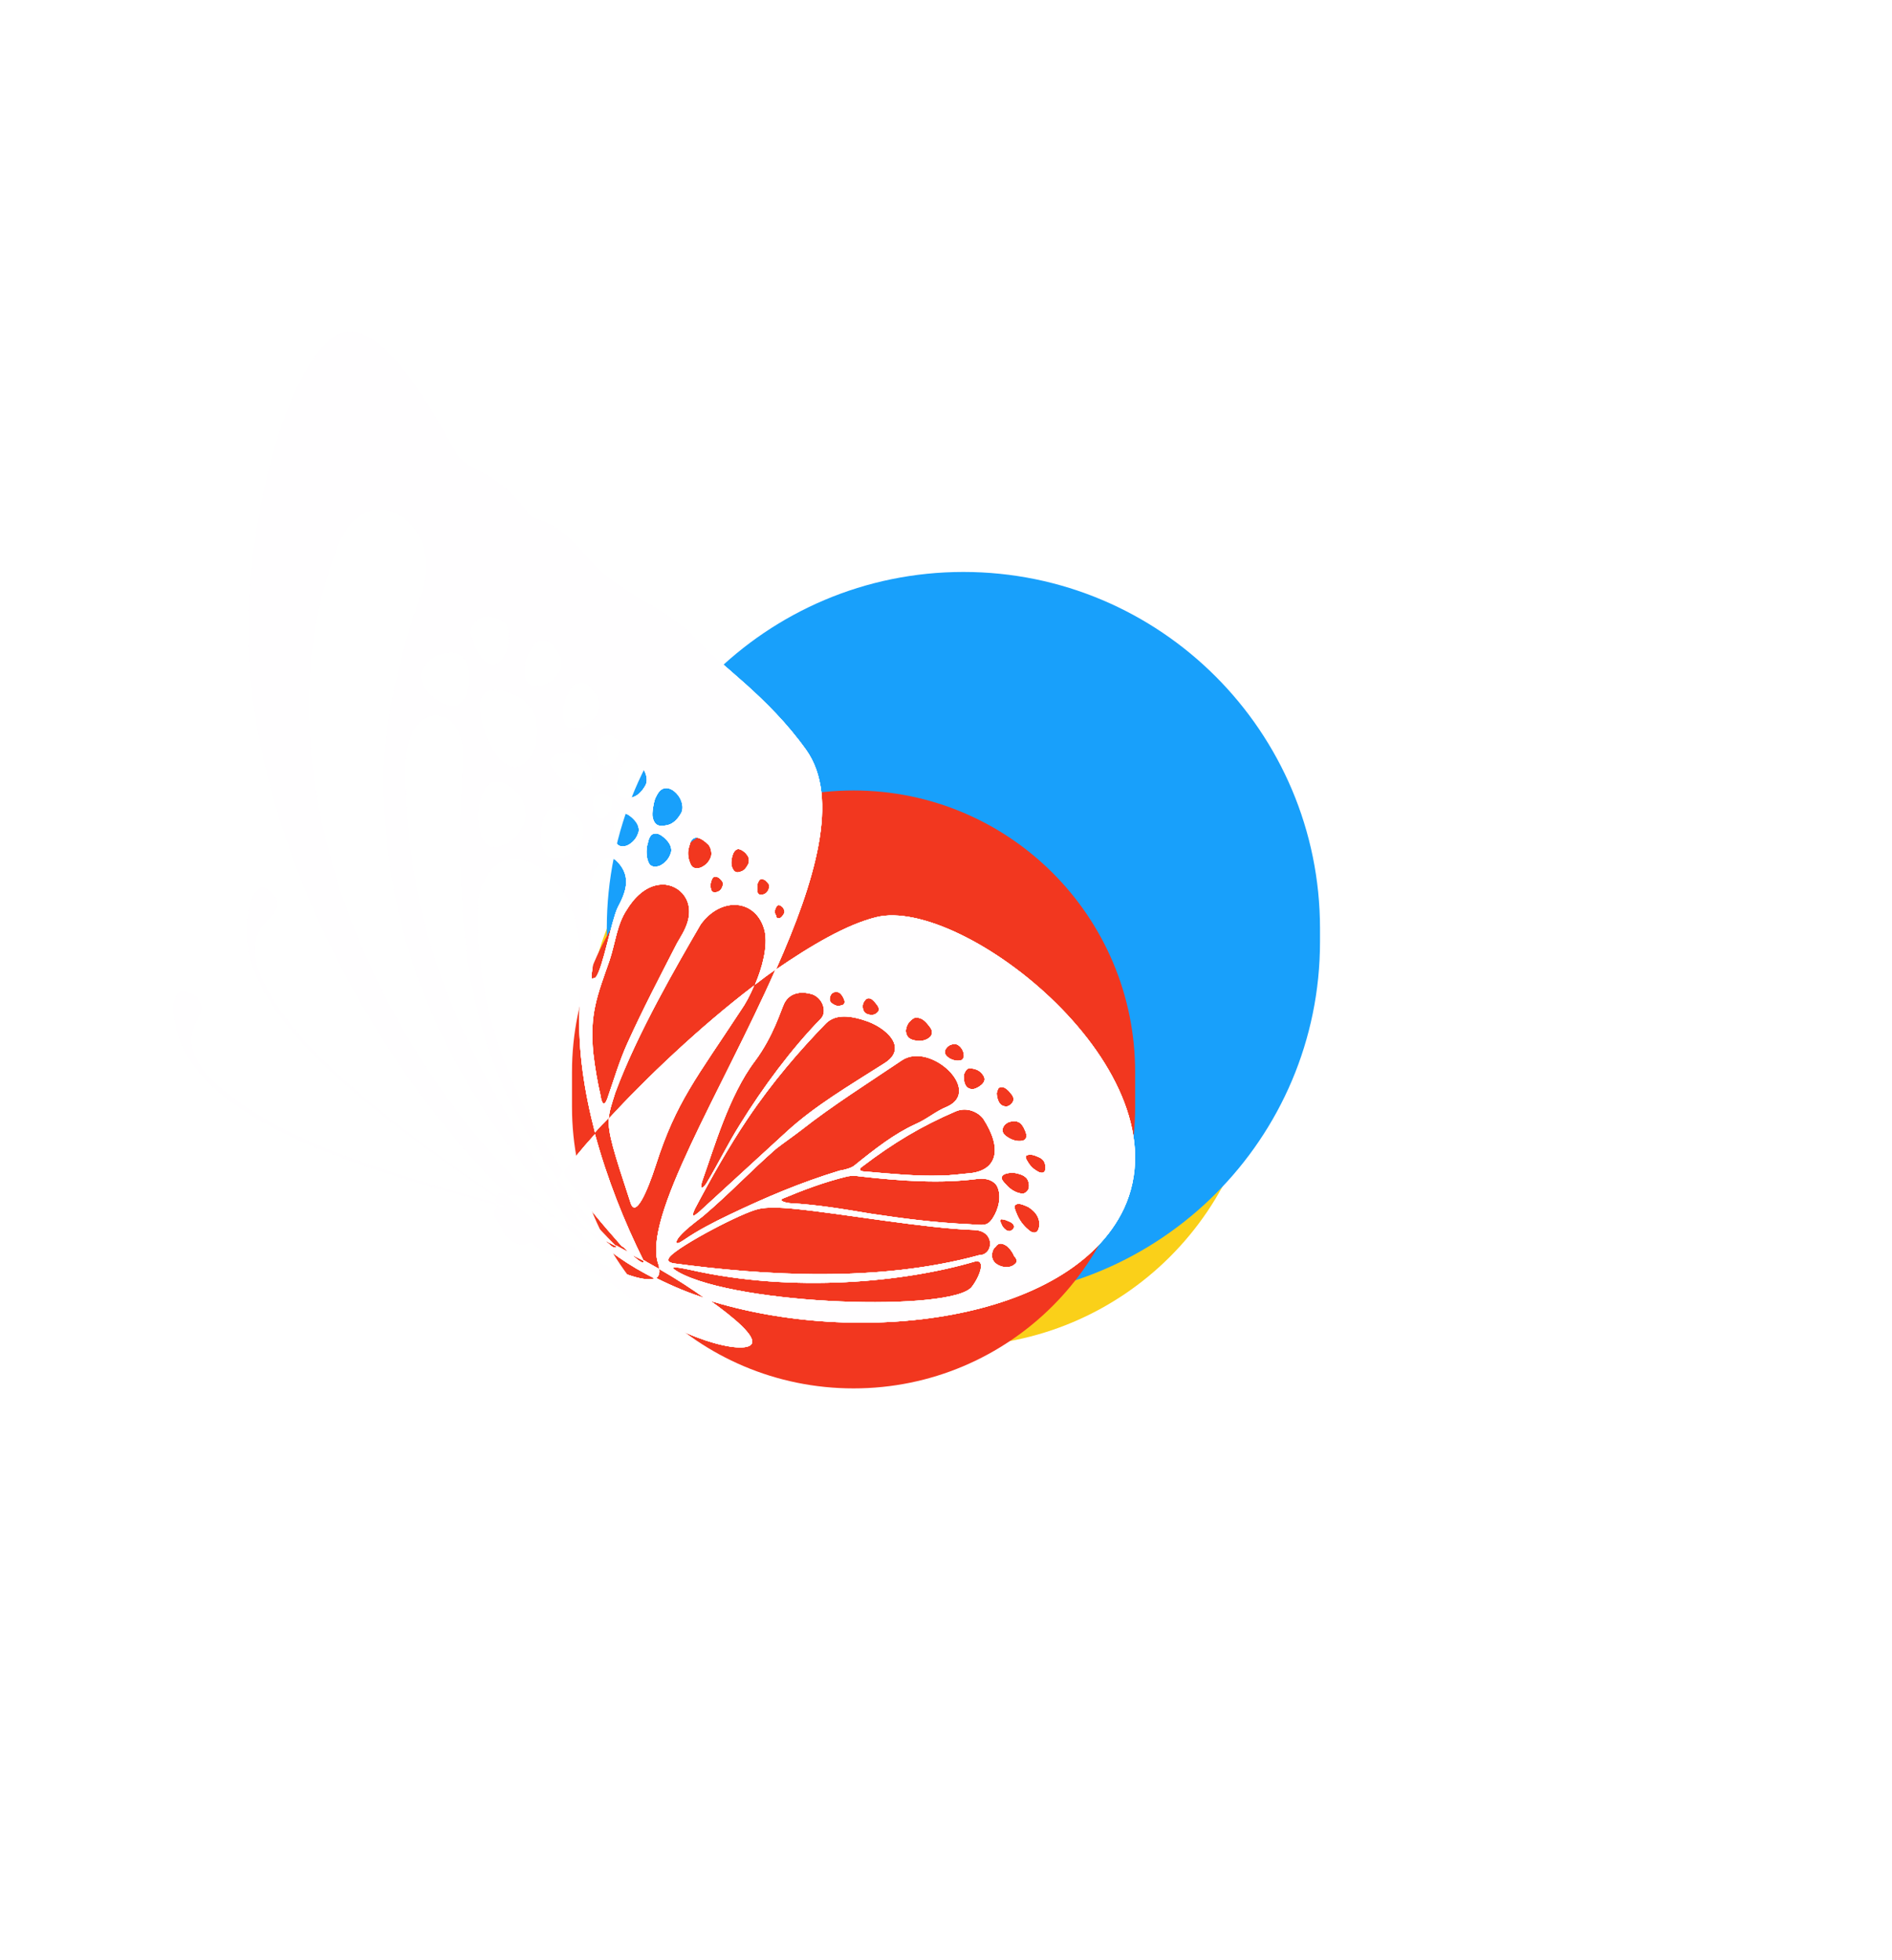 <?xml version="1.0" encoding="UTF-8"?>
<!DOCTYPE svg PUBLIC '-//W3C//DTD SVG 1.0//EN'
          'http://www.w3.org/TR/2001/REC-SVG-20010904/DTD/svg10.dtd'>
<svg fill="none" height="4455.7" preserveAspectRatio="xMidYMid meet" style="fill: none;" version="1.0" viewBox="0.0 0.0 4300.1 4455.7" width="4300.1" xmlns="http://www.w3.org/2000/svg" xmlns:xlink="http://www.w3.org/1999/xlink" zoomAndPan="magnify"
><g filter="url(#a)"
  ><g id="change1_1"
    ><path d="M2168.2 1670.88H2025.55C1642.03 1670.88 1331.12 1981.79 1331.12 2365.31C1331.12 2748.83 1642.03 3059.74 2025.55 3059.74H2168.2C2551.72 3059.74 2862.63 2748.83 2862.63 2365.31C2862.63 1981.79 2551.72 1670.88 2168.2 1670.88Z" fill="#FAD019"
    /></g
    ><g id="change2_1"
    ><path d="M3000.09 2140.32V2110.49C3000.09 1662.87 2637.22 1300 2189.59 1300C1741.97 1300 1379.1 1662.87 1379.1 2110.49V2140.32C1379.1 2587.94 1741.97 2950.81 2189.59 2950.81C2637.22 2950.81 3000.09 2587.94 3000.09 2140.32Z" fill="#18A0FB"
    /></g
    ><g id="change3_1"
    ><path d="M2579.93 2515.74V2436.63C2579.93 2083.19 2293.41 1796.67 1939.96 1796.67C1586.52 1796.67 1300 2083.19 1300 2436.63V2515.74C1300 2869.18 1586.52 3155.7 1939.96 3155.7C2293.41 3155.7 2579.93 2869.18 2579.93 2515.74Z" fill="#F2371F"
    /></g
  ></g
  ><g clip-rule="evenodd" fill="#FFFEFF" fill-rule="evenodd" filter="url(#b)" id="change4_19"
  ><path d="M1496.19 2873.16C1498.04 2876.86 1498.04 2880.55 1498.04 2884.24C1536.81 2906.4 1573.74 2930.4 1606.97 2954.4C1950.37 3063.33 2432.23 3004.25 2554.08 2747.62C2699.94 2435.61 2186.68 2034.98 1990.98 2084.82C1924.52 2101.44 1845.13 2147.6 1762.05 2204.83C1640.2 2479.92 1459.27 2767.93 1496.19 2873.16ZM2208.84 2924.86C2164.53 2982.09 1678.97 2967.32 1542.35 2891.63C1516.5 2876.86 1533.12 2878.7 1568.2 2886.09C1804.51 2939.63 2057.45 2913.78 2214.38 2867.63C2242.07 2860.24 2227.3 2900.86 2208.84 2924.86ZM2306.69 2873.16C2301.15 2878.7 2290.07 2882.4 2277.15 2878.7C2264.23 2875.01 2256.84 2867.63 2254.99 2858.39C2253.15 2849.16 2256.84 2838.09 2262.38 2834.39C2266.07 2828.86 2271.61 2823.32 2282.69 2828.86C2291.92 2832.55 2301.15 2845.47 2304.84 2854.7C2312.23 2862.09 2312.23 2869.47 2306.69 2873.16ZM2278.99 2771.62C2284.53 2771.62 2290.07 2775.31 2295.61 2777.16C2299.3 2779.01 2304.84 2782.7 2304.84 2788.24C2304.84 2791.93 2301.15 2795.62 2297.46 2797.47C2293.76 2799.32 2288.23 2797.47 2286.38 2795.62C2280.84 2791.93 2277.15 2786.39 2275.3 2780.85C2271.61 2773.47 2273.46 2769.78 2278.99 2771.62ZM2280.84 2670.08C2286.38 2666.39 2299.3 2664.54 2308.53 2666.39C2315.92 2668.23 2327 2670.08 2334.38 2679.31C2339.92 2688.54 2339.92 2699.62 2336.23 2705.16C2332.54 2710.7 2327 2714.39 2319.61 2712.54C2308.53 2710.7 2295.61 2703.31 2286.38 2692.23C2275.3 2681.16 2273.46 2675.62 2280.84 2670.08ZM2358.38 2797.47C2354.69 2803.01 2347.31 2803.01 2339.92 2797.47C2330.69 2790.08 2319.61 2779.01 2312.23 2762.39C2304.84 2745.77 2303 2738.39 2312.23 2736.54C2317.77 2734.7 2330.69 2740.24 2338.07 2743.93C2345.46 2749.47 2354.69 2755.01 2360.23 2769.78C2363.92 2780.85 2362.08 2791.93 2358.38 2797.47ZM2354.69 2627.62C2360.23 2629.46 2369.46 2633.15 2373.15 2640.54C2376.85 2647.92 2376.84 2657.16 2375 2660.85C2373.15 2666.39 2367.61 2666.39 2362.08 2664.54C2354.69 2660.85 2345.46 2655.31 2338.07 2644.23C2330.69 2633.15 2328.84 2627.62 2334.38 2625.77C2338.07 2623.92 2347.31 2623.92 2354.69 2627.62ZM2317.77 2551.92C2325.15 2557.46 2330.69 2570.38 2332.54 2577.77C2334.38 2585.15 2330.69 2590.69 2325.15 2592.54C2317.77 2594.38 2306.69 2594.38 2293.76 2587C2280.84 2579.61 2277.15 2574.08 2278.99 2564.84C2280.84 2557.46 2288.23 2551.92 2293.76 2550.07C2301.15 2548.23 2308.53 2546.38 2317.77 2551.92ZM2266.07 2481.76C2267.92 2476.23 2267.92 2470.69 2277.15 2470.69C2284.53 2470.69 2293.76 2479.92 2297.46 2485.46C2303 2490.99 2304.84 2498.38 2303 2502.07C2301.15 2507.61 2295.61 2513.15 2288.23 2515C2278.99 2515 2273.46 2511.3 2269.76 2503.92C2266.07 2496.53 2264.22 2485.46 2266.07 2481.76ZM2256.84 2767.93C2243.92 2788.24 2234.69 2784.55 2205.15 2782.7C2123.91 2779.01 2053.75 2769.78 1979.91 2758.7C1913.44 2747.62 1859.9 2738.39 1795.28 2734.7C1778.67 2732.85 1769.44 2727.31 1780.51 2723.62C1824.82 2705.16 1872.82 2686.7 1926.36 2673.77C1937.44 2671.93 1941.13 2671.93 1954.06 2673.77C2051.91 2684.85 2140.53 2690.39 2223.61 2679.31C2242.07 2677.46 2258.69 2683 2266.07 2695.93C2277.15 2718.08 2269.76 2747.62 2256.84 2767.93ZM2206.99 2666.39C2184.84 2668.23 2160.84 2671.93 2138.68 2671.93C2085.14 2673.77 2027.91 2668.23 1965.14 2662.69C1954.06 2662.69 1950.37 2657.16 1959.6 2651.62C2029.75 2598.08 2094.37 2559.31 2171.91 2526.07C2197.76 2515 2223.61 2527.92 2234.69 2542.69C2279 2611 2266.07 2659 2206.99 2666.39ZM2203.3 2428.22C2210.68 2428.22 2221.76 2430.07 2229.15 2437.45C2238.38 2446.69 2240.22 2454.07 2234.69 2461.46C2230.99 2466.99 2221.76 2472.53 2216.22 2474.38C2210.68 2476.23 2201.45 2476.23 2195.91 2468.84C2190.38 2461.46 2190.38 2450.38 2190.38 2442.99C2194.07 2433.76 2197.76 2428.22 2203.3 2428.22ZM2147.91 2387.61C2149.76 2382.07 2155.3 2376.53 2160.84 2374.68C2166.38 2372.84 2171.91 2370.99 2179.3 2376.53C2186.68 2382.07 2190.38 2391.3 2190.38 2396.84C2192.22 2402.38 2188.53 2407.91 2184.84 2409.76C2177.45 2411.61 2170.07 2411.61 2158.99 2406.07C2149.76 2400.53 2146.07 2394.99 2147.91 2387.61ZM2066.68 2322.99C2072.22 2317.45 2077.76 2310.06 2088.83 2313.76C2099.91 2315.6 2109.14 2328.53 2114.68 2335.91C2120.22 2343.3 2118.37 2352.53 2114.68 2356.22C2107.3 2363.6 2096.22 2367.3 2083.29 2365.45C2068.52 2363.61 2061.14 2358.07 2059.29 2346.99C2057.45 2341.45 2061.14 2328.53 2066.68 2322.99ZM1965.14 2274.99C1966.98 2271.29 1970.67 2267.6 1978.06 2269.45C1983.6 2271.29 1990.98 2280.52 1994.68 2286.06C1998.37 2291.6 1998.37 2297.14 1994.68 2300.83C1990.98 2304.53 1985.44 2308.22 1976.21 2306.37C1966.98 2304.53 1963.29 2300.83 1961.44 2293.45C1959.6 2286.06 1961.44 2278.68 1965.14 2274.99ZM1893.13 2256.52C1896.83 2254.68 1900.52 2252.83 1907.9 2256.52C1913.44 2260.22 1917.13 2267.6 1918.98 2273.14C1920.83 2278.68 1918.98 2282.37 1915.29 2284.22C1909.75 2286.06 1904.21 2287.91 1896.83 2284.22C1889.44 2280.52 1885.75 2276.83 1885.75 2271.29C1885.75 2263.91 1889.44 2258.37 1893.13 2256.52ZM1597.74 2679.31C1621.74 2612.85 1656.82 2489.15 1715.89 2411.61C1758.36 2354.37 1774.97 2295.29 1782.36 2280.52C1793.44 2258.37 1817.44 2250.98 1846.98 2260.22C1870.98 2269.45 1880.21 2300.83 1865.44 2315.6C1798.98 2383.91 1734.36 2470.69 1680.82 2557.46C1653.12 2601.77 1632.81 2644.23 1605.12 2690.39C1595.89 2703.31 1588.51 2705.16 1597.74 2679.31ZM1579.27 2747.62C1614.35 2681.16 1656.82 2605.46 1699.28 2542.69C1756.51 2457.76 1817.44 2387.61 1876.52 2326.68C1891.29 2311.91 1915.29 2302.68 1965.14 2319.3C2013.14 2334.07 2066.68 2382.07 2009.45 2417.15C1928.21 2468.84 1852.52 2513.15 1787.9 2572.23C1721.43 2633.15 1656.82 2692.23 1588.51 2755.01C1579.27 2762.39 1568.2 2771.62 1579.27 2747.62ZM1544.2 2810.39C1557.12 2795.62 1573.74 2782.7 1597.74 2764.24C1658.66 2712.54 1704.82 2662.69 1763.9 2611C1780.51 2598.08 1804.51 2581.46 1821.13 2568.54C1891.29 2513.15 1976.21 2459.61 2050.06 2409.76C2114.68 2367.3 2232.84 2478.07 2153.45 2515C2125.76 2526.07 2109.14 2542.69 2079.6 2555.61C2031.6 2577.77 1989.14 2611 1941.13 2649.77C1933.75 2655.31 1918.98 2659 1907.9 2660.85C1817.44 2688.54 1739.9 2721.77 1658.66 2760.54C1619.89 2779.01 1584.81 2797.47 1555.27 2817.78C1531.27 2834.39 1534.96 2821.47 1544.2 2810.39ZM1522.04 2856.55C1544.2 2830.7 1688.2 2755.01 1725.13 2747.62C1741.74 2743.93 1769.44 2743.93 1806.36 2747.62C1917.13 2758.7 2101.76 2791.93 2214.38 2795.62C2262.38 2797.47 2258.69 2852.86 2225.45 2852.86C1996.52 2915.63 1734.36 2899.01 1529.43 2871.32C1514.66 2867.63 1518.35 2862.09 1522.04 2856.55Z"
    /><path d="M1154.66 2719.93C1167.59 2707 1204.51 2727.31 1215.59 2732.85C1228.51 2740.23 1246.98 2747.62 1246.98 2764.24C1252.51 2766.08 1258.05 2766.08 1263.59 2767.93C859.267 2417.14 563.87 1752.5 768.802 1239.25C835.266 1073.09 1016.2 1189.4 957.117 1350.02C916.5 1464.49 870.344 1630.65 872.191 1780.2C875.883 2112.52 984.811 2431.91 1300.52 2780.85C1311.59 2786.39 1324.52 2791.93 1337.44 2797.47C1313.44 2773.47 1294.98 2747.62 1280.21 2719.93C1241.44 2673.77 1204.51 2622.08 1174.97 2572.23C999.58 2282.37 922.039 2042.36 922.039 1745.12C922.039 1582.65 1053.12 1601.11 1051.28 1710.04C1049.43 1820.81 1042.04 1885.43 1047.58 1996.2C1054.97 2190.06 1080.81 2370.99 1193.43 2566.69C1215.59 2605.46 1241.44 2644.23 1269.13 2681.16C1270.98 2675.62 1274.67 2670.08 1280.21 2662.69C1210.05 2563 1145.43 2441.15 1110.35 2297.14C1097.43 2243.6 1078.97 2123.59 1088.2 2038.67C1091.89 2010.97 1128.82 1913.12 1221.13 1968.51C1331.9 2036.82 1320.82 2175.29 1317.13 2297.14C1313.44 2387.6 1328.21 2481.76 1352.21 2574.07C1361.44 2563 1372.52 2551.92 1383.6 2540.84C1385.44 2522.38 1390.98 2507.61 1398.37 2483.61C1448.21 2348.83 1538.68 2193.75 1592.22 2101.44C1638.38 2036.82 1719.61 2042.36 1738.07 2116.21C1745.46 2151.29 1732.53 2199.29 1715.92 2238.06C1732.53 2225.14 1747.3 2214.06 1763.92 2202.98C1852.54 2003.59 1909.77 1813.43 1832.23 1704.5C1745.46 1582.65 1632.84 1508.8 1586.68 1457.1C1518.37 1379.56 1405.75 1351.87 1335.59 1266.94C1250.67 1165.4 1217.44 1191.25 1198.97 1165.4C1126.97 1063.86 1062.35 1074.94 1036.5 1028.78C970.041 912.467 842.651 676.149 741.108 779.538C652.489 868.157 578.64 1121.09 565.716 1370.33C541.715 1822.66 805.726 2372.83 1149.13 2712.54C1150.97 2712.54 1150.97 2712.54 1152.82 2712.54C1150.97 2714.39 1152.82 2718.08 1154.66 2719.93ZM1762.07 2066.36C1763.92 2062.67 1763.92 2058.98 1769.46 2057.13C1773.15 2057.13 1778.69 2060.82 1780.54 2064.51C1782.38 2068.21 1784.23 2071.9 1782.38 2075.59C1780.54 2079.28 1776.84 2084.82 1773.15 2086.67C1767.61 2088.52 1763.92 2086.67 1763.92 2081.13C1760.23 2075.59 1760.23 2070.05 1762.07 2066.36ZM1721.46 2009.13C1723.3 2005.44 1725.15 1998.05 1730.69 1998.05C1736.23 1998.05 1741.77 2001.74 1745.46 2007.28C1749.15 2010.97 1749.15 2016.51 1747.3 2020.2C1745.46 2025.74 1741.77 2031.28 1734.38 2033.13C1727 2034.97 1723.3 2033.13 1721.46 2027.59C1721.46 2022.05 1721.46 2014.67 1721.46 2009.13ZM1193.43 1863.28C1186.05 1887.28 1171.28 1909.43 1145.43 1920.51C1119.59 1931.59 1102.97 1924.2 1093.74 1898.35C1086.35 1878.05 1086.35 1842.97 1090.05 1824.5C1095.58 1806.04 1101.12 1782.04 1123.28 1776.5C1141.74 1772.81 1167.59 1791.27 1180.51 1807.89C1193.43 1826.35 1197.13 1848.51 1193.43 1863.28ZM1324.52 1903.89C1317.13 1922.35 1304.21 1940.82 1280.21 1948.2C1256.21 1955.59 1241.44 1950.05 1234.05 1929.74C1226.67 1913.12 1228.51 1887.28 1232.21 1870.66C1235.9 1855.89 1243.28 1837.43 1263.59 1833.74C1280.21 1831.89 1304.21 1846.66 1315.29 1859.58C1326.36 1872.51 1330.06 1890.97 1324.52 1903.89ZM1311.59 1793.12C1296.82 1787.58 1276.51 1772.81 1267.28 1761.73C1258.05 1750.66 1246.98 1737.73 1252.51 1724.81C1258.05 1713.73 1278.36 1710.04 1293.13 1710.04C1307.9 1710.04 1322.67 1717.42 1330.06 1728.5C1341.13 1743.27 1348.52 1759.89 1344.83 1778.35C1341.13 1794.96 1330.06 1800.5 1311.59 1793.12ZM1352.21 1809.73C1359.6 1804.2 1368.83 1802.35 1378.06 1806.04C1389.13 1811.58 1392.83 1818.97 1390.98 1830.04C1389.14 1839.27 1383.6 1850.35 1378.06 1854.04C1372.52 1857.74 1366.98 1865.12 1359.6 1857.74C1352.21 1852.2 1348.52 1839.27 1346.67 1830.04C1344.83 1822.66 1348.52 1813.43 1352.21 1809.73ZM1346.67 2190.06C1346.67 2110.67 1326.36 2051.59 1348.52 1986.97C1357.75 1961.13 1379.9 1933.43 1403.91 1959.28C1437.14 1994.36 1420.52 2031.28 1403.91 2062.67C1389.14 2094.05 1370.67 2199.29 1354.06 2221.44C1352.21 2223.29 1344.83 2225.14 1344.83 2223.29C1342.98 2210.37 1348.52 2201.14 1346.67 2190.06ZM1396.52 1870.66C1400.21 1861.43 1403.9 1848.51 1414.98 1848.51C1424.21 1846.66 1437.14 1857.74 1444.52 1866.97C1451.91 1876.2 1453.75 1887.28 1450.06 1894.66C1446.37 1905.74 1437.14 1916.82 1424.21 1922.35C1409.44 1926.05 1402.06 1922.35 1398.37 1909.43C1392.83 1898.35 1392.83 1879.89 1396.52 1870.66ZM1664.22 1946.36C1666.07 1938.97 1669.76 1931.59 1677.15 1929.74C1684.53 1929.74 1693.76 1937.12 1697.46 1942.66C1702.99 1948.2 1702.99 1957.43 1701.15 1962.97C1697.46 1970.36 1691.92 1979.59 1682.69 1981.43C1673.45 1985.13 1667.92 1981.43 1664.22 1972.2C1660.53 1964.82 1662.38 1951.89 1664.22 1946.36ZM1625.45 1992.51C1630.99 1992.51 1636.53 1996.2 1640.22 2001.74C1643.91 2005.44 1643.91 2010.97 1642.07 2014.67C1640.22 2020.2 1636.53 2025.74 1629.14 2027.59C1621.76 2029.44 1618.07 2027.59 1616.22 2022.05C1614.38 2016.51 1614.38 2009.13 1616.22 2003.59C1618.07 1998.05 1619.91 1992.51 1625.45 1992.51ZM1566.37 1924.2C1568.22 1914.97 1571.91 1903.89 1582.99 1903.89C1592.22 1903.89 1603.3 1913.12 1610.68 1920.51C1616.22 1927.89 1618.07 1938.97 1616.22 1946.36C1612.53 1957.43 1605.14 1966.66 1592.22 1972.2C1579.3 1975.9 1571.91 1972.2 1568.22 1961.13C1562.68 1948.2 1562.68 1933.43 1566.37 1924.2ZM1562.68 2095.9C1557.14 2114.36 1546.06 2130.98 1538.68 2143.9C1499.91 2219.6 1461.14 2293.45 1426.06 2370.99C1407.6 2411.61 1394.67 2455.92 1379.9 2498.38C1372.52 2516.84 1366.98 2505.76 1365.13 2490.99C1357.75 2459.61 1352.21 2426.38 1348.52 2394.99C1339.29 2304.52 1357.75 2262.06 1385.44 2182.67C1398.37 2143.9 1402.06 2101.44 1424.21 2068.21C1440.83 2040.51 1466.68 2014.67 1498.06 2010.97C1536.83 2005.44 1579.3 2040.51 1562.68 2095.9ZM1488.83 1815.27C1494.37 1804.2 1499.91 1791.27 1514.68 1791.27C1527.6 1791.27 1540.53 1804.2 1546.06 1815.27C1551.6 1826.35 1553.45 1839.27 1547.91 1848.51C1540.53 1861.43 1529.45 1874.35 1512.83 1876.2C1496.22 1879.89 1486.99 1874.35 1483.29 1857.74C1481.45 1846.66 1485.14 1826.35 1488.83 1815.27ZM1488.83 1894.66C1498.06 1892.82 1510.99 1903.89 1518.37 1913.12C1525.76 1922.35 1527.6 1933.43 1523.91 1940.82C1520.22 1951.89 1510.99 1962.97 1498.06 1968.51C1483.29 1972.2 1475.91 1968.51 1472.22 1955.59C1468.52 1944.51 1468.52 1927.89 1472.22 1916.82C1474.06 1907.58 1477.75 1894.66 1488.83 1894.66ZM1433.44 1728.5C1446.37 1728.5 1459.29 1741.42 1464.83 1752.5C1470.37 1763.58 1472.22 1776.5 1466.68 1785.73C1459.29 1798.66 1448.21 1811.58 1431.6 1813.43C1414.98 1817.12 1405.75 1811.58 1402.06 1794.96C1400.21 1782.04 1403.9 1761.73 1407.6 1750.66C1413.14 1741.42 1418.67 1728.5 1433.44 1728.5ZM1366.98 1676.81C1376.21 1671.27 1387.29 1669.42 1398.37 1676.81C1409.44 1684.19 1413.14 1693.42 1409.44 1706.35C1405.75 1717.42 1396.52 1728.5 1390.98 1734.04C1383.6 1737.73 1376.21 1745.12 1366.98 1737.73C1359.6 1730.35 1355.9 1713.73 1355.9 1702.65C1355.9 1689.73 1361.44 1680.5 1366.98 1676.81ZM1289.44 1578.96C1296.82 1566.03 1304.21 1551.26 1320.82 1551.26C1335.59 1551.26 1350.36 1569.72 1357.75 1582.65C1365.13 1595.57 1363.29 1612.19 1357.75 1623.27C1348.52 1638.04 1333.75 1652.81 1313.44 1654.65C1293.13 1658.34 1282.05 1650.96 1280.21 1630.65C1276.52 1615.88 1282.05 1591.88 1289.44 1578.96ZM1202.67 1482.95C1210.05 1470.03 1217.44 1455.26 1234.05 1455.26C1248.82 1455.26 1263.59 1473.72 1270.98 1486.64C1278.36 1499.57 1276.52 1516.18 1270.98 1527.26C1261.75 1542.03 1246.98 1556.8 1226.67 1558.65C1206.36 1562.34 1195.28 1554.95 1193.43 1534.65C1189.74 1519.88 1195.28 1495.88 1202.67 1482.95ZM1219.28 1639.88C1222.97 1669.42 1221.13 1702.65 1200.82 1726.65C1178.66 1750.66 1160.2 1748.81 1136.2 1724.81C1117.74 1704.5 1099.28 1665.73 1095.58 1641.73C1090.05 1617.73 1084.51 1588.19 1104.82 1573.42C1123.28 1560.49 1158.36 1571.57 1178.66 1584.49C1200.82 1595.57 1215.59 1619.57 1219.28 1639.88ZM1077.12 1416.49C1088.2 1405.41 1102.97 1396.18 1123.28 1403.56C1145.43 1409.1 1156.51 1422.03 1156.51 1444.18C1158.36 1462.64 1150.97 1484.8 1143.59 1494.03C1136.2 1503.26 1126.97 1518.03 1110.35 1508.8C1095.58 1501.41 1080.81 1475.57 1075.28 1458.95C1067.89 1442.33 1069.74 1425.72 1077.12 1416.49ZM1010.66 1484.8C1038.35 1479.26 1053.12 1488.49 1062.35 1510.65C1069.74 1529.11 1067.89 1556.8 1062.35 1571.57C1056.81 1586.34 1049.43 1604.8 1027.27 1604.8C1008.81 1604.8 982.965 1586.34 970.041 1569.72C957.117 1554.95 953.425 1534.65 958.964 1523.57C968.195 1506.95 984.811 1488.49 1010.66 1484.8Z"
    /><path d="M1431.58 2849.17C1440.81 2854.71 1451.89 2860.25 1462.97 2865.79C1418.66 2777.17 1379.89 2679.32 1352.19 2577.77C1318.96 2614.7 1294.96 2644.24 1280.19 2666.39C1324.5 2731.01 1372.5 2786.4 1413.12 2832.55C1418.66 2834.4 1424.2 2841.78 1431.58 2849.17Z"
    /><path d="M1368.79 2815.93C1378.03 2821.47 1389.1 2827.01 1400.18 2832.55C1400.18 2832.55 1400.18 2830.7 1398.33 2830.7C1352.18 2784.55 1307.87 2736.54 1269.1 2683C1267.25 2686.7 1265.41 2690.39 1267.25 2692.23C1270.94 2701.47 1276.48 2712.54 1280.18 2721.77C1307.87 2755.01 1337.41 2786.39 1368.79 2815.93Z"
    /><path d="M1433.41 2734.7C1444.49 2767.93 1470.34 2710.7 1490.64 2647.92C1536.8 2503.92 1582.96 2450.38 1684.5 2295.29C1693.73 2282.37 1704.81 2262.06 1714.04 2239.91C1590.34 2334.07 1468.49 2450.38 1383.56 2542.69C1381.72 2575.92 1394.64 2616.54 1433.41 2734.7Z"
    /><path d="M1147.25 2734.7L1143.56 2745.78V2743.94C1138.02 2742.09 1132.48 2740.24 1126.94 2740.24C1126.94 2740.24 1126.94 2742.09 1128.79 2742.09C1128.79 2743.94 1130.63 2745.78 1128.79 2745.78C1126.94 2747.63 1123.25 2749.47 1123.25 2751.32C1119.56 2762.4 1126.94 2771.63 1134.33 2779.01C1141.71 2791.94 1143.56 2810.4 1167.56 2823.32C1180.48 2830.71 1193.41 2832.55 1206.33 2823.32C1245.1 2862.09 1322.64 2856.56 1429.72 2948.87C1534.96 3041.18 1693.73 3081.8 1708.5 3054.1C1717.73 3037.49 1671.58 2996.87 1608.81 2952.56C1566.34 2939.64 1527.57 2923.02 1490.65 2904.56C1448.18 2926.71 1267.25 2827.02 1173.1 2738.4C1163.87 2729.17 1154.63 2719.93 1145.4 2712.55C1139.86 2710.7 1132.48 2712.55 1128.79 2718.09C914.624 2572.24 750.31 2441.15 665.384 2334.07C571.226 2214.07 554.609 2138.37 611.842 2088.52C635.843 2066.37 637.69 2036.83 602.611 2018.37C589.688 2012.83 574.918 2031.29 571.226 2046.06C495.53 2274.99 816.774 2507.62 1126.94 2721.78C1125.09 2725.47 1125.09 2729.17 1126.94 2734.7C1132.48 2736.55 1139.86 2738.4 1145.4 2740.24C1145.4 2736.55 1145.4 2736.55 1147.25 2734.7Z"
    /><path d="M1498.04 2884.25C1488.81 2878.71 1477.73 2873.17 1468.5 2867.63C1466.65 2865.78 1464.81 2865.78 1462.96 2863.94V2865.78C1464.81 2876.86 1446.35 2862.09 1431.58 2847.32C1420.5 2841.78 1409.42 2836.24 1400.19 2830.71C1402.04 2834.4 1398.34 2841.78 1383.57 2827.01C1378.04 2823.32 1374.34 2817.78 1368.8 2814.09C1357.73 2808.55 1346.65 2803.01 1337.42 2799.32C1378.04 2841.78 1429.73 2876.86 1488.81 2906.4C1496.19 2902.71 1499.89 2895.32 1498.04 2884.25Z"
    /><path d="M1328.19 2823.32C1339.27 2832.55 1346.66 2832.55 1341.12 2827.02C1328.19 2812.25 1313.42 2797.48 1300.5 2784.55C1287.58 2779.01 1274.65 2773.48 1261.73 2771.63C1283.88 2788.25 1306.04 2806.71 1328.19 2823.32Z"
    /><path d="M1126.95 2738.4C1126.95 2736.55 1125.11 2734.7 1125.11 2732.86C883.251 2668.24 691.243 2601.78 580.469 2529.77C451.233 2448.54 410.616 2382.07 449.387 2315.61C466.003 2287.92 454.926 2258.38 416.155 2252.84C401.385 2250.99 394 2274.99 394 2289.76C399.539 2527.93 768.785 2642.39 1126.95 2738.4Z"
    /><path d="M1496.19 2873.16C1498.04 2876.86 1498.04 2880.55 1498.04 2884.24C1536.81 2906.4 1573.74 2930.4 1606.97 2954.4C1950.37 3063.33 2432.23 3004.25 2554.08 2747.62C2699.94 2435.61 2186.68 2034.98 1990.98 2084.82C1924.52 2101.44 1845.13 2147.6 1762.05 2204.83C1640.2 2479.92 1459.27 2767.93 1496.19 2873.16ZM2208.84 2924.86C2164.53 2982.09 1678.97 2967.32 1542.35 2891.63C1516.5 2876.86 1533.12 2878.7 1568.2 2886.09C1804.51 2939.63 2057.45 2913.78 2214.38 2867.63C2242.07 2860.24 2227.3 2900.86 2208.84 2924.86ZM2306.69 2873.16C2301.15 2878.7 2290.07 2882.4 2277.15 2878.7C2264.23 2875.01 2256.84 2867.63 2254.99 2858.39C2253.15 2849.16 2256.84 2838.09 2262.38 2834.39C2266.07 2828.86 2271.61 2823.32 2282.69 2828.86C2291.92 2832.55 2301.15 2845.47 2304.84 2854.7C2312.23 2862.09 2312.23 2869.47 2306.69 2873.16ZM2278.99 2771.62C2284.53 2771.62 2290.07 2775.31 2295.61 2777.16C2299.3 2779.01 2304.84 2782.7 2304.84 2788.24C2304.84 2791.93 2301.15 2795.62 2297.46 2797.47C2293.76 2799.32 2288.23 2797.47 2286.38 2795.62C2280.84 2791.93 2277.15 2786.39 2275.3 2780.85C2271.61 2773.47 2273.46 2769.78 2278.99 2771.62ZM2280.84 2670.08C2286.38 2666.39 2299.3 2664.54 2308.53 2666.39C2315.92 2668.23 2327 2670.08 2334.38 2679.31C2339.92 2688.54 2339.92 2699.62 2336.23 2705.16C2332.54 2710.7 2327 2714.39 2319.61 2712.54C2308.53 2710.7 2295.61 2703.31 2286.38 2692.23C2275.3 2681.16 2273.46 2675.62 2280.84 2670.08ZM2358.38 2797.47C2354.69 2803.01 2347.31 2803.01 2339.92 2797.47C2330.69 2790.08 2319.61 2779.01 2312.23 2762.39C2304.84 2745.77 2303 2738.39 2312.23 2736.54C2317.77 2734.7 2330.69 2740.24 2338.07 2743.93C2345.46 2749.47 2354.69 2755.01 2360.23 2769.78C2363.92 2780.85 2362.08 2791.93 2358.38 2797.47ZM2354.69 2627.62C2360.23 2629.46 2369.46 2633.15 2373.15 2640.54C2376.85 2647.92 2376.84 2657.16 2375 2660.85C2373.15 2666.39 2367.61 2666.39 2362.08 2664.54C2354.69 2660.85 2345.46 2655.31 2338.07 2644.23C2330.69 2633.15 2328.84 2627.62 2334.38 2625.77C2338.07 2623.92 2347.31 2623.92 2354.69 2627.62ZM2317.77 2551.92C2325.15 2557.46 2330.69 2570.38 2332.54 2577.77C2334.38 2585.15 2330.69 2590.69 2325.15 2592.54C2317.77 2594.38 2306.69 2594.38 2293.76 2587C2280.84 2579.61 2277.15 2574.08 2278.99 2564.84C2280.84 2557.46 2288.23 2551.92 2293.76 2550.07C2301.15 2548.23 2308.53 2546.38 2317.77 2551.92ZM2266.07 2481.76C2267.92 2476.23 2267.92 2470.69 2277.15 2470.69C2284.53 2470.69 2293.76 2479.92 2297.46 2485.46C2303 2490.99 2304.84 2498.38 2303 2502.07C2301.15 2507.61 2295.61 2513.15 2288.23 2515C2278.99 2515 2273.46 2511.3 2269.76 2503.92C2266.07 2496.53 2264.22 2485.46 2266.07 2481.76ZM2256.84 2767.93C2243.92 2788.24 2234.69 2784.55 2205.15 2782.7C2123.91 2779.01 2053.75 2769.78 1979.91 2758.7C1913.44 2747.62 1859.9 2738.39 1795.28 2734.7C1778.67 2732.85 1769.44 2727.31 1780.51 2723.62C1824.82 2705.16 1872.82 2686.7 1926.36 2673.77C1937.44 2671.93 1941.13 2671.93 1954.06 2673.77C2051.91 2684.85 2140.53 2690.39 2223.61 2679.31C2242.07 2677.46 2258.69 2683 2266.07 2695.93C2277.15 2718.08 2269.76 2747.62 2256.84 2767.93ZM2206.99 2666.39C2184.84 2668.23 2160.84 2671.93 2138.68 2671.93C2085.14 2673.77 2027.91 2668.23 1965.14 2662.69C1954.06 2662.69 1950.37 2657.16 1959.6 2651.62C2029.75 2598.08 2094.37 2559.31 2171.91 2526.07C2197.76 2515 2223.61 2527.92 2234.69 2542.69C2279 2611 2266.07 2659 2206.99 2666.39ZM2203.3 2428.22C2210.68 2428.22 2221.76 2430.07 2229.15 2437.45C2238.38 2446.69 2240.22 2454.07 2234.69 2461.46C2230.99 2466.99 2221.76 2472.53 2216.22 2474.38C2210.68 2476.23 2201.45 2476.23 2195.91 2468.84C2190.38 2461.46 2190.38 2450.38 2190.38 2442.99C2194.07 2433.76 2197.76 2428.22 2203.3 2428.22ZM2147.91 2387.61C2149.76 2382.07 2155.3 2376.53 2160.84 2374.68C2166.38 2372.84 2171.91 2370.99 2179.3 2376.53C2186.68 2382.07 2190.38 2391.3 2190.38 2396.84C2192.22 2402.38 2188.53 2407.91 2184.84 2409.76C2177.45 2411.61 2170.07 2411.61 2158.99 2406.07C2149.76 2400.53 2146.07 2394.99 2147.91 2387.61ZM2066.68 2322.99C2072.22 2317.45 2077.76 2310.06 2088.83 2313.76C2099.91 2315.6 2109.14 2328.53 2114.68 2335.91C2120.22 2343.3 2118.37 2352.53 2114.68 2356.22C2107.3 2363.6 2096.22 2367.3 2083.29 2365.45C2068.52 2363.61 2061.14 2358.07 2059.29 2346.99C2057.45 2341.45 2061.14 2328.53 2066.68 2322.99ZM1965.14 2274.99C1966.98 2271.29 1970.67 2267.6 1978.06 2269.45C1983.6 2271.29 1990.98 2280.52 1994.68 2286.06C1998.37 2291.6 1998.37 2297.14 1994.68 2300.83C1990.98 2304.53 1985.44 2308.22 1976.21 2306.37C1966.98 2304.53 1963.29 2300.83 1961.44 2293.45C1959.6 2286.06 1961.44 2278.68 1965.14 2274.99ZM1893.13 2256.52C1896.83 2254.68 1900.52 2252.83 1907.9 2256.52C1913.44 2260.22 1917.13 2267.6 1918.98 2273.14C1920.83 2278.68 1918.98 2282.37 1915.29 2284.22C1909.75 2286.06 1904.21 2287.91 1896.83 2284.22C1889.44 2280.52 1885.75 2276.83 1885.75 2271.29C1885.75 2263.91 1889.44 2258.37 1893.13 2256.52ZM1597.74 2679.31C1621.74 2612.85 1656.82 2489.15 1715.89 2411.61C1758.36 2354.37 1774.97 2295.29 1782.36 2280.52C1793.44 2258.37 1817.44 2250.98 1846.98 2260.22C1870.98 2269.45 1880.21 2300.83 1865.44 2315.6C1798.98 2383.91 1734.36 2470.69 1680.82 2557.46C1653.12 2601.77 1632.81 2644.23 1605.12 2690.39C1595.89 2703.31 1588.51 2705.16 1597.74 2679.31ZM1579.27 2747.62C1614.35 2681.16 1656.82 2605.46 1699.28 2542.69C1756.51 2457.76 1817.44 2387.61 1876.52 2326.68C1891.29 2311.91 1915.29 2302.68 1965.14 2319.3C2013.14 2334.07 2066.68 2382.07 2009.45 2417.15C1928.21 2468.84 1852.52 2513.15 1787.9 2572.23C1721.43 2633.15 1656.82 2692.23 1588.51 2755.01C1579.27 2762.39 1568.2 2771.62 1579.27 2747.62ZM1544.2 2810.39C1557.12 2795.62 1573.74 2782.7 1597.74 2764.24C1658.66 2712.54 1704.82 2662.69 1763.9 2611C1780.51 2598.08 1804.51 2581.46 1821.13 2568.54C1891.29 2513.15 1976.21 2459.61 2050.06 2409.76C2114.68 2367.3 2232.84 2478.07 2153.45 2515C2125.76 2526.07 2109.14 2542.69 2079.6 2555.61C2031.6 2577.77 1989.14 2611 1941.13 2649.77C1933.75 2655.31 1918.98 2659 1907.9 2660.85C1817.44 2688.54 1739.9 2721.77 1658.66 2760.54C1619.89 2779.01 1584.81 2797.47 1555.27 2817.78C1531.27 2834.39 1534.96 2821.47 1544.2 2810.39ZM1522.04 2856.55C1544.2 2830.7 1688.2 2755.01 1725.13 2747.62C1741.74 2743.93 1769.44 2743.93 1806.36 2747.62C1917.13 2758.7 2101.76 2791.93 2214.38 2795.62C2262.38 2797.47 2258.69 2852.86 2225.45 2852.86C1996.52 2915.63 1734.36 2899.01 1529.43 2871.32C1514.66 2867.63 1518.35 2862.09 1522.04 2856.55Z"
    /><path d="M1154.66 2719.93C1167.59 2707 1204.51 2727.31 1215.59 2732.85C1228.51 2740.23 1246.98 2747.62 1246.98 2764.24C1252.51 2766.08 1258.05 2766.08 1263.59 2767.93C859.267 2417.14 563.87 1752.5 768.802 1239.25C835.266 1073.09 1016.2 1189.4 957.117 1350.02C916.5 1464.49 870.344 1630.65 872.191 1780.2C875.883 2112.52 984.811 2431.91 1300.52 2780.85C1311.59 2786.39 1324.52 2791.93 1337.44 2797.47C1313.44 2773.47 1294.98 2747.62 1280.21 2719.93C1241.44 2673.77 1204.51 2622.08 1174.97 2572.23C999.58 2282.37 922.039 2042.36 922.039 1745.12C922.039 1582.65 1053.12 1601.11 1051.28 1710.04C1049.43 1820.81 1042.04 1885.43 1047.58 1996.2C1054.97 2190.06 1080.81 2370.99 1193.43 2566.69C1215.59 2605.46 1241.44 2644.23 1269.13 2681.16C1270.98 2675.62 1274.67 2670.08 1280.21 2662.69C1210.05 2563 1145.43 2441.15 1110.35 2297.14C1097.43 2243.6 1078.97 2123.59 1088.2 2038.67C1091.89 2010.97 1128.82 1913.12 1221.13 1968.51C1331.9 2036.82 1320.82 2175.29 1317.13 2297.14C1313.44 2387.6 1328.21 2481.76 1352.21 2574.07C1361.44 2563 1372.52 2551.92 1383.6 2540.84C1385.44 2522.38 1390.98 2507.61 1398.37 2483.61C1448.21 2348.83 1538.68 2193.75 1592.22 2101.44C1638.38 2036.82 1719.61 2042.36 1738.07 2116.21C1745.46 2151.29 1732.53 2199.29 1715.92 2238.06C1732.53 2225.14 1747.3 2214.06 1763.92 2202.98C1852.54 2003.59 1909.77 1813.43 1832.23 1704.5C1745.46 1582.65 1632.84 1508.8 1586.68 1457.1C1518.37 1379.56 1405.75 1351.87 1335.59 1266.94C1250.67 1165.4 1217.44 1191.25 1198.97 1165.4C1126.97 1063.86 1062.35 1074.94 1036.5 1028.78C970.041 912.467 842.651 676.149 741.108 779.538C652.489 868.157 578.64 1121.09 565.716 1370.33C541.715 1822.66 805.726 2372.83 1149.13 2712.54C1150.97 2712.54 1150.97 2712.54 1152.82 2712.54C1150.97 2714.39 1152.82 2718.08 1154.66 2719.93ZM1762.07 2066.36C1763.92 2062.67 1763.92 2058.98 1769.46 2057.13C1773.15 2057.13 1778.69 2060.82 1780.54 2064.51C1782.38 2068.21 1784.23 2071.9 1782.38 2075.59C1780.54 2079.28 1776.84 2084.82 1773.15 2086.67C1767.61 2088.52 1763.92 2086.67 1763.92 2081.13C1760.23 2075.59 1760.23 2070.05 1762.07 2066.36ZM1721.46 2009.13C1723.3 2005.44 1725.15 1998.05 1730.69 1998.05C1736.23 1998.05 1741.77 2001.74 1745.46 2007.28C1749.15 2010.97 1749.15 2016.51 1747.3 2020.2C1745.46 2025.74 1741.77 2031.28 1734.38 2033.13C1727 2034.97 1723.3 2033.13 1721.46 2027.59C1721.46 2022.05 1721.46 2014.67 1721.46 2009.13ZM1193.43 1863.28C1186.05 1887.28 1171.28 1909.43 1145.43 1920.51C1119.59 1931.59 1102.97 1924.2 1093.74 1898.35C1086.35 1878.05 1086.35 1842.97 1090.05 1824.5C1095.58 1806.04 1101.12 1782.04 1123.28 1776.5C1141.74 1772.81 1167.59 1791.27 1180.51 1807.89C1193.43 1826.35 1197.13 1848.51 1193.43 1863.28ZM1324.52 1903.89C1317.13 1922.35 1304.21 1940.82 1280.21 1948.2C1256.21 1955.59 1241.44 1950.05 1234.05 1929.74C1226.67 1913.12 1228.51 1887.28 1232.21 1870.66C1235.9 1855.89 1243.28 1837.43 1263.59 1833.74C1280.21 1831.89 1304.21 1846.66 1315.29 1859.58C1326.36 1872.51 1330.06 1890.97 1324.52 1903.89ZM1311.59 1793.12C1296.82 1787.58 1276.51 1772.81 1267.28 1761.73C1258.05 1750.66 1246.98 1737.73 1252.51 1724.81C1258.05 1713.73 1278.36 1710.04 1293.13 1710.04C1307.9 1710.04 1322.67 1717.42 1330.06 1728.5C1341.13 1743.27 1348.52 1759.89 1344.83 1778.35C1341.13 1794.96 1330.06 1800.5 1311.59 1793.12ZM1352.21 1809.73C1359.6 1804.2 1368.83 1802.35 1378.06 1806.04C1389.13 1811.58 1392.83 1818.97 1390.98 1830.04C1389.14 1839.27 1383.6 1850.35 1378.06 1854.04C1372.52 1857.74 1366.98 1865.12 1359.6 1857.74C1352.21 1852.2 1348.52 1839.27 1346.67 1830.04C1344.83 1822.66 1348.52 1813.43 1352.21 1809.73ZM1346.67 2190.06C1346.67 2110.67 1326.36 2051.59 1348.52 1986.97C1357.75 1961.13 1379.9 1933.43 1403.91 1959.28C1437.14 1994.36 1420.52 2031.28 1403.91 2062.67C1389.14 2094.05 1370.67 2199.29 1354.06 2221.44C1352.21 2223.29 1344.83 2225.14 1344.83 2223.29C1342.98 2210.37 1348.52 2201.14 1346.67 2190.06ZM1396.52 1870.66C1400.21 1861.43 1403.9 1848.51 1414.98 1848.51C1424.21 1846.66 1437.14 1857.74 1444.52 1866.97C1451.91 1876.2 1453.75 1887.28 1450.06 1894.66C1446.37 1905.74 1437.14 1916.82 1424.21 1922.35C1409.44 1926.05 1402.06 1922.35 1398.37 1909.43C1392.83 1898.35 1392.83 1879.89 1396.52 1870.66ZM1664.22 1946.36C1666.07 1938.97 1669.76 1931.59 1677.15 1929.74C1684.53 1929.74 1693.76 1937.12 1697.46 1942.66C1702.99 1948.2 1702.99 1957.43 1701.15 1962.97C1697.46 1970.36 1691.92 1979.59 1682.69 1981.43C1673.45 1985.13 1667.92 1981.43 1664.22 1972.2C1660.53 1964.82 1662.38 1951.89 1664.22 1946.36ZM1625.45 1992.51C1630.99 1992.51 1636.53 1996.2 1640.22 2001.74C1643.91 2005.44 1643.91 2010.97 1642.07 2014.67C1640.22 2020.2 1636.53 2025.74 1629.14 2027.59C1621.76 2029.44 1618.07 2027.59 1616.22 2022.05C1614.38 2016.51 1614.38 2009.13 1616.22 2003.59C1618.07 1998.05 1619.91 1992.51 1625.45 1992.51ZM1566.37 1924.2C1568.22 1914.97 1571.91 1903.89 1582.99 1903.89C1592.22 1903.89 1603.3 1913.12 1610.68 1920.51C1616.22 1927.89 1618.07 1938.97 1616.22 1946.36C1612.53 1957.43 1605.14 1966.66 1592.22 1972.2C1579.3 1975.9 1571.91 1972.2 1568.22 1961.13C1562.68 1948.2 1562.68 1933.43 1566.37 1924.2ZM1562.68 2095.9C1557.14 2114.36 1546.06 2130.98 1538.68 2143.9C1499.91 2219.6 1461.14 2293.45 1426.06 2370.99C1407.6 2411.61 1394.67 2455.92 1379.9 2498.38C1372.52 2516.84 1366.98 2505.76 1365.13 2490.99C1357.75 2459.61 1352.21 2426.38 1348.52 2394.99C1339.29 2304.52 1357.75 2262.06 1385.44 2182.67C1398.37 2143.9 1402.06 2101.44 1424.21 2068.21C1440.83 2040.51 1466.68 2014.67 1498.06 2010.97C1536.83 2005.44 1579.3 2040.51 1562.68 2095.9ZM1488.83 1815.27C1494.37 1804.2 1499.91 1791.27 1514.68 1791.27C1527.6 1791.27 1540.53 1804.2 1546.06 1815.27C1551.6 1826.35 1553.45 1839.27 1547.91 1848.51C1540.53 1861.43 1529.45 1874.35 1512.83 1876.2C1496.22 1879.89 1486.99 1874.35 1483.29 1857.74C1481.45 1846.66 1485.14 1826.35 1488.83 1815.27ZM1488.83 1894.66C1498.06 1892.82 1510.99 1903.89 1518.37 1913.12C1525.76 1922.35 1527.6 1933.43 1523.91 1940.82C1520.22 1951.89 1510.99 1962.97 1498.06 1968.51C1483.29 1972.2 1475.91 1968.51 1472.22 1955.59C1468.52 1944.51 1468.52 1927.89 1472.22 1916.82C1474.06 1907.58 1477.75 1894.66 1488.83 1894.66ZM1433.44 1728.5C1446.37 1728.5 1459.29 1741.42 1464.83 1752.5C1470.37 1763.58 1472.22 1776.5 1466.68 1785.73C1459.29 1798.66 1448.21 1811.58 1431.6 1813.43C1414.98 1817.12 1405.75 1811.58 1402.06 1794.96C1400.21 1782.04 1403.9 1761.73 1407.6 1750.66C1413.14 1741.42 1418.67 1728.5 1433.44 1728.5ZM1366.98 1676.81C1376.21 1671.27 1387.29 1669.42 1398.37 1676.81C1409.44 1684.19 1413.14 1693.42 1409.44 1706.35C1405.75 1717.42 1396.52 1728.5 1390.98 1734.04C1383.6 1737.73 1376.21 1745.12 1366.98 1737.73C1359.6 1730.35 1355.9 1713.73 1355.9 1702.65C1355.9 1689.73 1361.44 1680.5 1366.98 1676.81ZM1289.44 1578.96C1296.82 1566.03 1304.21 1551.26 1320.82 1551.26C1335.59 1551.26 1350.36 1569.72 1357.75 1582.65C1365.13 1595.57 1363.29 1612.19 1357.75 1623.27C1348.52 1638.04 1333.75 1652.81 1313.44 1654.65C1293.13 1658.34 1282.05 1650.96 1280.21 1630.65C1276.52 1615.88 1282.05 1591.88 1289.44 1578.96ZM1202.67 1482.95C1210.05 1470.03 1217.44 1455.26 1234.05 1455.26C1248.82 1455.26 1263.59 1473.72 1270.98 1486.64C1278.36 1499.57 1276.52 1516.18 1270.98 1527.26C1261.75 1542.03 1246.98 1556.8 1226.67 1558.65C1206.36 1562.34 1195.28 1554.95 1193.43 1534.65C1189.74 1519.88 1195.28 1495.88 1202.67 1482.95ZM1219.28 1639.88C1222.97 1669.42 1221.13 1702.65 1200.82 1726.65C1178.66 1750.66 1160.2 1748.81 1136.2 1724.81C1117.74 1704.5 1099.28 1665.73 1095.58 1641.73C1090.05 1617.73 1084.51 1588.19 1104.82 1573.42C1123.28 1560.49 1158.36 1571.57 1178.66 1584.49C1200.82 1595.57 1215.59 1619.57 1219.28 1639.88ZM1077.12 1416.49C1088.2 1405.41 1102.97 1396.18 1123.28 1403.56C1145.43 1409.1 1156.51 1422.03 1156.51 1444.18C1158.36 1462.64 1150.97 1484.8 1143.59 1494.03C1136.2 1503.26 1126.97 1518.03 1110.35 1508.8C1095.58 1501.41 1080.81 1475.57 1075.28 1458.95C1067.89 1442.33 1069.74 1425.72 1077.12 1416.49ZM1010.66 1484.8C1038.35 1479.26 1053.12 1488.49 1062.35 1510.65C1069.74 1529.11 1067.89 1556.8 1062.35 1571.57C1056.81 1586.34 1049.43 1604.8 1027.27 1604.8C1008.81 1604.8 982.965 1586.34 970.041 1569.72C957.117 1554.95 953.425 1534.65 958.964 1523.57C968.195 1506.95 984.811 1488.49 1010.66 1484.8Z"
    /><path d="M1431.58 2849.17C1440.81 2854.71 1451.89 2860.25 1462.97 2865.79C1418.66 2777.17 1379.89 2679.32 1352.19 2577.77C1318.96 2614.7 1294.96 2644.24 1280.19 2666.39C1324.5 2731.01 1372.5 2786.4 1413.12 2832.55C1418.66 2834.4 1424.2 2841.78 1431.58 2849.17Z"
    /><path d="M1368.79 2815.93C1378.03 2821.47 1389.1 2827.01 1400.18 2832.55C1400.18 2832.55 1400.18 2830.7 1398.33 2830.7C1352.18 2784.55 1307.87 2736.54 1269.1 2683C1267.25 2686.7 1265.41 2690.39 1267.25 2692.23C1270.94 2701.47 1276.48 2712.54 1280.18 2721.77C1307.87 2755.01 1337.41 2786.39 1368.79 2815.93Z"
    /><path d="M1433.41 2734.7C1444.49 2767.93 1470.34 2710.7 1490.64 2647.92C1536.8 2503.92 1582.96 2450.38 1684.5 2295.29C1693.73 2282.37 1704.81 2262.06 1714.04 2239.91C1590.34 2334.07 1468.49 2450.38 1383.56 2542.69C1381.72 2575.92 1394.64 2616.54 1433.41 2734.7Z"
    /><path d="M1147.25 2734.7L1143.56 2745.78V2743.94C1138.02 2742.09 1132.48 2740.24 1126.94 2740.24C1126.94 2740.24 1126.94 2742.09 1128.79 2742.09C1128.79 2743.94 1130.63 2745.78 1128.79 2745.78C1126.94 2747.63 1123.25 2749.47 1123.25 2751.32C1119.56 2762.4 1126.94 2771.63 1134.33 2779.01C1141.71 2791.94 1143.56 2810.4 1167.56 2823.32C1180.48 2830.71 1193.41 2832.55 1206.33 2823.32C1245.1 2862.09 1322.64 2856.56 1429.72 2948.87C1534.96 3041.18 1693.73 3081.8 1708.5 3054.1C1717.73 3037.49 1671.58 2996.87 1608.81 2952.56C1566.34 2939.64 1527.57 2923.02 1490.65 2904.56C1448.18 2926.71 1267.25 2827.02 1173.1 2738.4C1163.87 2729.17 1154.63 2719.93 1145.4 2712.55C1139.86 2710.7 1132.48 2712.55 1128.79 2718.09C914.624 2572.24 750.31 2441.15 665.384 2334.07C571.226 2214.07 554.609 2138.37 611.842 2088.52C635.843 2066.37 637.69 2036.83 602.611 2018.37C589.688 2012.83 574.918 2031.29 571.226 2046.06C495.53 2274.99 816.774 2507.62 1126.94 2721.78C1125.09 2725.47 1125.09 2729.17 1126.94 2734.7C1132.48 2736.55 1139.86 2738.4 1145.4 2740.24C1145.4 2736.55 1145.4 2736.55 1147.25 2734.7Z"
    /><path d="M1498.04 2884.25C1488.81 2878.71 1477.73 2873.17 1468.5 2867.63C1466.65 2865.78 1464.81 2865.78 1462.96 2863.94V2865.78C1464.81 2876.86 1446.35 2862.09 1431.58 2847.32C1420.5 2841.78 1409.42 2836.24 1400.19 2830.71C1402.04 2834.4 1398.34 2841.78 1383.57 2827.01C1378.04 2823.32 1374.34 2817.78 1368.8 2814.09C1357.73 2808.55 1346.65 2803.01 1337.42 2799.32C1378.04 2841.78 1429.73 2876.86 1488.81 2906.4C1496.19 2902.71 1499.89 2895.32 1498.04 2884.25Z"
    /><path d="M1328.19 2823.32C1339.27 2832.55 1346.66 2832.55 1341.12 2827.02C1328.19 2812.25 1313.42 2797.48 1300.5 2784.55C1287.58 2779.01 1274.65 2773.48 1261.73 2771.63C1283.88 2788.25 1306.04 2806.71 1328.19 2823.32Z"
    /><path d="M1126.95 2738.4C1126.95 2736.55 1125.11 2734.7 1125.11 2732.86C883.251 2668.24 691.243 2601.78 580.469 2529.77C451.233 2448.54 410.616 2382.07 449.387 2315.61C466.003 2287.92 454.926 2258.38 416.155 2252.84C401.385 2250.99 394 2274.99 394 2289.76C399.539 2527.93 768.785 2642.39 1126.95 2738.4Z"
  /></g
  ><g id="change4_1"
  ><path clip-rule="evenodd" d="M1496.19 2873.16C1498.04 2876.86 1498.04 2880.55 1498.04 2884.24C1536.81 2906.4 1573.74 2930.4 1606.97 2954.4C1950.37 3063.33 2432.23 3004.25 2554.08 2747.62C2699.94 2435.61 2186.68 2034.98 1990.98 2084.82C1924.52 2101.44 1845.13 2147.6 1762.05 2204.83C1640.2 2479.92 1459.27 2767.93 1496.19 2873.16ZM2208.84 2924.86C2164.53 2982.09 1678.97 2967.32 1542.35 2891.63C1516.5 2876.86 1533.12 2878.7 1568.2 2886.09C1804.51 2939.63 2057.45 2913.78 2214.38 2867.63C2242.07 2860.24 2227.3 2900.86 2208.84 2924.86ZM2306.69 2873.16C2301.15 2878.7 2290.07 2882.4 2277.15 2878.7C2264.23 2875.01 2256.84 2867.63 2254.99 2858.39C2253.15 2849.16 2256.84 2838.09 2262.38 2834.39C2266.07 2828.86 2271.61 2823.32 2282.69 2828.86C2291.92 2832.55 2301.15 2845.47 2304.84 2854.7C2312.23 2862.09 2312.23 2869.47 2306.69 2873.16ZM2278.99 2771.62C2284.53 2771.62 2290.07 2775.31 2295.61 2777.16C2299.3 2779.01 2304.84 2782.7 2304.84 2788.24C2304.84 2791.93 2301.15 2795.62 2297.46 2797.47C2293.76 2799.32 2288.23 2797.47 2286.38 2795.62C2280.84 2791.93 2277.15 2786.39 2275.3 2780.85C2271.61 2773.47 2273.46 2769.78 2278.99 2771.62ZM2280.84 2670.08C2286.38 2666.39 2299.3 2664.54 2308.53 2666.39C2315.92 2668.23 2327 2670.08 2334.38 2679.31C2339.92 2688.54 2339.92 2699.62 2336.23 2705.16C2332.54 2710.7 2327 2714.39 2319.61 2712.54C2308.53 2710.7 2295.61 2703.31 2286.38 2692.23C2275.3 2681.16 2273.46 2675.62 2280.84 2670.08ZM2358.38 2797.47C2354.69 2803.01 2347.31 2803.01 2339.92 2797.47C2330.69 2790.08 2319.61 2779.01 2312.23 2762.39C2304.84 2745.77 2303 2738.39 2312.23 2736.54C2317.77 2734.7 2330.69 2740.24 2338.07 2743.93C2345.46 2749.47 2354.69 2755.01 2360.23 2769.78C2363.92 2780.85 2362.08 2791.93 2358.38 2797.47ZM2354.69 2627.62C2360.23 2629.46 2369.46 2633.15 2373.15 2640.54C2376.85 2647.92 2376.84 2657.16 2375 2660.85C2373.15 2666.39 2367.61 2666.39 2362.08 2664.54C2354.69 2660.85 2345.46 2655.31 2338.07 2644.23C2330.69 2633.15 2328.84 2627.62 2334.38 2625.77C2338.07 2623.92 2347.31 2623.92 2354.69 2627.62ZM2317.77 2551.92C2325.15 2557.46 2330.69 2570.38 2332.54 2577.77C2334.38 2585.15 2330.69 2590.69 2325.15 2592.54C2317.77 2594.38 2306.69 2594.38 2293.76 2587C2280.84 2579.61 2277.15 2574.08 2278.99 2564.84C2280.84 2557.46 2288.23 2551.92 2293.76 2550.07C2301.15 2548.23 2308.53 2546.38 2317.77 2551.92ZM2266.07 2481.76C2267.92 2476.23 2267.92 2470.69 2277.15 2470.69C2284.53 2470.69 2293.76 2479.92 2297.46 2485.46C2303 2490.99 2304.84 2498.38 2303 2502.07C2301.15 2507.61 2295.61 2513.15 2288.23 2515C2278.99 2515 2273.46 2511.3 2269.76 2503.92C2266.07 2496.53 2264.22 2485.46 2266.07 2481.76ZM2256.84 2767.93C2243.92 2788.24 2234.69 2784.55 2205.15 2782.7C2123.91 2779.01 2053.75 2769.78 1979.91 2758.7C1913.44 2747.62 1859.9 2738.39 1795.28 2734.7C1778.67 2732.85 1769.44 2727.31 1780.51 2723.62C1824.82 2705.16 1872.82 2686.7 1926.36 2673.77C1937.44 2671.93 1941.13 2671.93 1954.06 2673.77C2051.91 2684.85 2140.53 2690.39 2223.61 2679.31C2242.07 2677.46 2258.69 2683 2266.07 2695.93C2277.15 2718.08 2269.76 2747.62 2256.84 2767.93ZM2206.99 2666.39C2184.84 2668.23 2160.84 2671.93 2138.68 2671.93C2085.14 2673.77 2027.91 2668.23 1965.14 2662.69C1954.06 2662.69 1950.37 2657.16 1959.6 2651.62C2029.75 2598.08 2094.37 2559.31 2171.91 2526.07C2197.76 2515 2223.61 2527.92 2234.69 2542.69C2279 2611 2266.07 2659 2206.99 2666.39ZM2203.3 2428.22C2210.68 2428.22 2221.76 2430.07 2229.15 2437.45C2238.38 2446.69 2240.22 2454.07 2234.69 2461.46C2230.99 2466.99 2221.76 2472.53 2216.22 2474.38C2210.68 2476.23 2201.45 2476.23 2195.91 2468.84C2190.38 2461.46 2190.38 2450.38 2190.38 2442.99C2194.07 2433.76 2197.76 2428.22 2203.3 2428.22ZM2147.91 2387.61C2149.76 2382.07 2155.3 2376.53 2160.84 2374.68C2166.38 2372.84 2171.91 2370.99 2179.3 2376.53C2186.68 2382.07 2190.38 2391.3 2190.38 2396.84C2192.22 2402.38 2188.53 2407.91 2184.84 2409.76C2177.45 2411.61 2170.07 2411.61 2158.99 2406.07C2149.76 2400.53 2146.07 2394.99 2147.91 2387.61ZM2066.68 2322.99C2072.22 2317.45 2077.76 2310.06 2088.83 2313.76C2099.91 2315.6 2109.14 2328.53 2114.68 2335.91C2120.22 2343.3 2118.37 2352.53 2114.68 2356.22C2107.3 2363.6 2096.22 2367.3 2083.29 2365.45C2068.52 2363.61 2061.14 2358.07 2059.29 2346.99C2057.45 2341.45 2061.14 2328.53 2066.68 2322.99ZM1965.14 2274.99C1966.98 2271.29 1970.67 2267.6 1978.06 2269.45C1983.6 2271.29 1990.98 2280.52 1994.68 2286.06C1998.37 2291.6 1998.37 2297.14 1994.68 2300.83C1990.98 2304.53 1985.44 2308.22 1976.21 2306.37C1966.98 2304.53 1963.29 2300.83 1961.44 2293.45C1959.6 2286.06 1961.44 2278.68 1965.14 2274.99ZM1893.13 2256.52C1896.83 2254.68 1900.52 2252.83 1907.9 2256.52C1913.44 2260.22 1917.13 2267.6 1918.98 2273.14C1920.83 2278.68 1918.98 2282.37 1915.29 2284.22C1909.75 2286.06 1904.21 2287.91 1896.83 2284.22C1889.44 2280.52 1885.75 2276.83 1885.75 2271.29C1885.75 2263.91 1889.44 2258.37 1893.13 2256.52ZM1597.74 2679.31C1621.74 2612.85 1656.82 2489.15 1715.89 2411.61C1758.36 2354.37 1774.97 2295.29 1782.36 2280.52C1793.44 2258.37 1817.44 2250.98 1846.98 2260.22C1870.98 2269.45 1880.21 2300.83 1865.44 2315.6C1798.98 2383.91 1734.36 2470.69 1680.82 2557.46C1653.12 2601.77 1632.81 2644.23 1605.12 2690.39C1595.89 2703.31 1588.51 2705.16 1597.74 2679.31ZM1579.27 2747.62C1614.35 2681.16 1656.82 2605.46 1699.28 2542.69C1756.51 2457.76 1817.44 2387.61 1876.52 2326.68C1891.29 2311.91 1915.29 2302.68 1965.14 2319.3C2013.14 2334.07 2066.68 2382.07 2009.45 2417.15C1928.21 2468.84 1852.52 2513.15 1787.9 2572.23C1721.43 2633.15 1656.82 2692.23 1588.51 2755.01C1579.27 2762.39 1568.2 2771.62 1579.27 2747.62ZM1544.2 2810.39C1557.12 2795.62 1573.74 2782.7 1597.74 2764.24C1658.66 2712.54 1704.82 2662.69 1763.9 2611C1780.51 2598.08 1804.51 2581.46 1821.13 2568.54C1891.29 2513.15 1976.21 2459.61 2050.06 2409.76C2114.68 2367.3 2232.84 2478.07 2153.45 2515C2125.76 2526.07 2109.14 2542.69 2079.6 2555.61C2031.6 2577.77 1989.14 2611 1941.13 2649.77C1933.75 2655.31 1918.98 2659 1907.9 2660.85C1817.44 2688.54 1739.9 2721.77 1658.66 2760.54C1619.89 2779.01 1584.81 2797.47 1555.27 2817.78C1531.27 2834.39 1534.96 2821.47 1544.2 2810.39ZM1522.04 2856.55C1544.2 2830.7 1688.2 2755.01 1725.13 2747.62C1741.74 2743.93 1769.44 2743.93 1806.36 2747.62C1917.13 2758.7 2101.76 2791.93 2214.38 2795.62C2262.38 2797.47 2258.69 2852.86 2225.45 2852.86C1996.52 2915.63 1734.36 2899.01 1529.43 2871.32C1514.66 2867.63 1518.35 2862.09 1522.04 2856.55Z" fill="#FFFEFF" fill-rule="evenodd"
  /></g
  ><g id="change4_2"
  ><path clip-rule="evenodd" d="M1154.66 2719.93C1167.59 2707 1204.51 2727.31 1215.59 2732.85C1228.51 2740.23 1246.98 2747.62 1246.98 2764.24C1252.51 2766.08 1258.05 2766.08 1263.59 2767.93C859.267 2417.14 563.87 1752.5 768.802 1239.25C835.266 1073.09 1016.2 1189.4 957.117 1350.02C916.5 1464.49 870.344 1630.65 872.191 1780.2C875.883 2112.52 984.811 2431.91 1300.52 2780.85C1311.59 2786.39 1324.52 2791.93 1337.44 2797.47C1313.44 2773.47 1294.98 2747.62 1280.21 2719.93C1241.44 2673.77 1204.51 2622.08 1174.97 2572.23C999.58 2282.37 922.039 2042.36 922.039 1745.12C922.039 1582.65 1053.12 1601.11 1051.28 1710.04C1049.43 1820.81 1042.04 1885.43 1047.58 1996.2C1054.97 2190.06 1080.81 2370.99 1193.43 2566.69C1215.59 2605.46 1241.44 2644.23 1269.13 2681.16C1270.98 2675.62 1274.67 2670.08 1280.21 2662.69C1210.05 2563 1145.43 2441.15 1110.35 2297.14C1097.43 2243.6 1078.97 2123.59 1088.2 2038.67C1091.89 2010.97 1128.82 1913.12 1221.13 1968.51C1331.9 2036.82 1320.82 2175.29 1317.13 2297.14C1313.44 2387.6 1328.21 2481.76 1352.21 2574.07C1361.44 2563 1372.52 2551.92 1383.6 2540.84C1385.44 2522.38 1390.98 2507.61 1398.37 2483.61C1448.21 2348.83 1538.68 2193.75 1592.22 2101.44C1638.38 2036.82 1719.61 2042.36 1738.07 2116.21C1745.46 2151.29 1732.53 2199.29 1715.92 2238.06C1732.53 2225.14 1747.3 2214.06 1763.92 2202.98C1852.54 2003.59 1909.77 1813.43 1832.23 1704.5C1745.46 1582.65 1632.84 1508.8 1586.68 1457.1C1518.37 1379.56 1405.75 1351.87 1335.59 1266.94C1250.67 1165.4 1217.44 1191.25 1198.97 1165.4C1126.97 1063.86 1062.35 1074.94 1036.5 1028.78C970.041 912.467 842.651 676.149 741.108 779.538C652.489 868.157 578.64 1121.09 565.716 1370.33C541.715 1822.66 805.726 2372.83 1149.13 2712.54C1150.97 2712.54 1150.97 2712.54 1152.82 2712.54C1150.97 2714.39 1152.82 2718.08 1154.66 2719.93ZM1762.07 2066.36C1763.92 2062.67 1763.92 2058.98 1769.46 2057.13C1773.15 2057.13 1778.69 2060.82 1780.54 2064.51C1782.38 2068.21 1784.23 2071.9 1782.38 2075.59C1780.54 2079.28 1776.84 2084.82 1773.15 2086.67C1767.61 2088.52 1763.92 2086.67 1763.92 2081.13C1760.23 2075.59 1760.23 2070.05 1762.07 2066.36ZM1721.46 2009.13C1723.3 2005.44 1725.15 1998.05 1730.69 1998.05C1736.23 1998.05 1741.77 2001.74 1745.46 2007.28C1749.15 2010.97 1749.15 2016.51 1747.3 2020.2C1745.46 2025.74 1741.77 2031.28 1734.38 2033.13C1727 2034.97 1723.3 2033.13 1721.46 2027.59C1721.46 2022.05 1721.46 2014.67 1721.46 2009.13ZM1193.43 1863.28C1186.05 1887.28 1171.28 1909.43 1145.43 1920.51C1119.59 1931.59 1102.97 1924.2 1093.74 1898.35C1086.35 1878.05 1086.35 1842.97 1090.05 1824.5C1095.58 1806.04 1101.12 1782.04 1123.28 1776.5C1141.74 1772.81 1167.59 1791.27 1180.51 1807.89C1193.43 1826.35 1197.13 1848.51 1193.43 1863.28ZM1324.52 1903.89C1317.13 1922.35 1304.21 1940.82 1280.21 1948.2C1256.21 1955.59 1241.44 1950.05 1234.05 1929.74C1226.67 1913.12 1228.51 1887.28 1232.21 1870.66C1235.9 1855.89 1243.28 1837.43 1263.59 1833.74C1280.21 1831.89 1304.21 1846.66 1315.29 1859.58C1326.36 1872.51 1330.06 1890.97 1324.52 1903.89ZM1311.59 1793.12C1296.82 1787.58 1276.51 1772.81 1267.28 1761.73C1258.05 1750.66 1246.98 1737.73 1252.51 1724.81C1258.05 1713.73 1278.36 1710.04 1293.13 1710.04C1307.9 1710.04 1322.67 1717.42 1330.06 1728.5C1341.13 1743.27 1348.52 1759.89 1344.83 1778.35C1341.13 1794.96 1330.06 1800.5 1311.59 1793.12ZM1352.21 1809.73C1359.6 1804.2 1368.83 1802.35 1378.06 1806.04C1389.13 1811.58 1392.83 1818.97 1390.98 1830.04C1389.14 1839.27 1383.6 1850.35 1378.06 1854.04C1372.52 1857.74 1366.98 1865.12 1359.6 1857.74C1352.21 1852.2 1348.52 1839.27 1346.67 1830.04C1344.83 1822.66 1348.52 1813.43 1352.21 1809.73ZM1346.67 2190.06C1346.67 2110.67 1326.36 2051.59 1348.52 1986.97C1357.75 1961.13 1379.9 1933.43 1403.91 1959.28C1437.14 1994.36 1420.52 2031.28 1403.91 2062.67C1389.14 2094.05 1370.67 2199.29 1354.06 2221.44C1352.21 2223.29 1344.83 2225.14 1344.83 2223.29C1342.98 2210.37 1348.52 2201.14 1346.67 2190.06ZM1396.52 1870.66C1400.21 1861.43 1403.9 1848.51 1414.98 1848.51C1424.21 1846.66 1437.14 1857.74 1444.52 1866.97C1451.91 1876.2 1453.75 1887.28 1450.06 1894.66C1446.37 1905.74 1437.14 1916.82 1424.21 1922.35C1409.44 1926.05 1402.06 1922.35 1398.37 1909.43C1392.83 1898.35 1392.83 1879.89 1396.52 1870.66ZM1664.22 1946.36C1666.07 1938.97 1669.76 1931.59 1677.15 1929.74C1684.53 1929.74 1693.76 1937.12 1697.46 1942.66C1702.99 1948.2 1702.99 1957.43 1701.15 1962.97C1697.46 1970.36 1691.92 1979.59 1682.69 1981.43C1673.45 1985.13 1667.92 1981.43 1664.22 1972.2C1660.53 1964.82 1662.38 1951.89 1664.22 1946.36ZM1625.45 1992.51C1630.99 1992.51 1636.53 1996.2 1640.22 2001.74C1643.91 2005.44 1643.91 2010.97 1642.07 2014.67C1640.22 2020.2 1636.53 2025.74 1629.14 2027.59C1621.76 2029.44 1618.07 2027.59 1616.22 2022.05C1614.38 2016.51 1614.38 2009.13 1616.22 2003.59C1618.07 1998.05 1619.91 1992.51 1625.45 1992.51ZM1566.37 1924.2C1568.22 1914.97 1571.91 1903.89 1582.99 1903.89C1592.22 1903.89 1603.3 1913.12 1610.68 1920.51C1616.22 1927.89 1618.07 1938.97 1616.22 1946.36C1612.53 1957.43 1605.14 1966.66 1592.22 1972.2C1579.3 1975.9 1571.91 1972.2 1568.22 1961.13C1562.68 1948.2 1562.68 1933.43 1566.37 1924.2ZM1562.68 2095.9C1557.14 2114.36 1546.06 2130.98 1538.68 2143.9C1499.91 2219.6 1461.14 2293.45 1426.06 2370.99C1407.6 2411.61 1394.67 2455.92 1379.9 2498.38C1372.52 2516.84 1366.98 2505.76 1365.13 2490.99C1357.75 2459.61 1352.21 2426.38 1348.52 2394.99C1339.29 2304.52 1357.75 2262.06 1385.44 2182.67C1398.37 2143.9 1402.06 2101.44 1424.21 2068.21C1440.83 2040.51 1466.68 2014.67 1498.06 2010.97C1536.83 2005.44 1579.3 2040.51 1562.68 2095.9ZM1488.83 1815.27C1494.37 1804.2 1499.91 1791.27 1514.68 1791.27C1527.6 1791.27 1540.53 1804.2 1546.06 1815.27C1551.6 1826.35 1553.45 1839.27 1547.91 1848.51C1540.53 1861.43 1529.45 1874.35 1512.83 1876.2C1496.22 1879.89 1486.99 1874.35 1483.29 1857.74C1481.45 1846.66 1485.14 1826.35 1488.83 1815.27ZM1488.83 1894.66C1498.06 1892.82 1510.99 1903.89 1518.37 1913.12C1525.76 1922.35 1527.6 1933.43 1523.91 1940.82C1520.22 1951.89 1510.99 1962.97 1498.06 1968.51C1483.29 1972.2 1475.91 1968.51 1472.22 1955.59C1468.52 1944.51 1468.52 1927.89 1472.22 1916.82C1474.06 1907.58 1477.75 1894.66 1488.83 1894.66ZM1433.44 1728.5C1446.37 1728.5 1459.29 1741.42 1464.83 1752.5C1470.37 1763.58 1472.22 1776.5 1466.68 1785.73C1459.29 1798.66 1448.21 1811.58 1431.6 1813.43C1414.98 1817.12 1405.75 1811.58 1402.06 1794.96C1400.21 1782.04 1403.9 1761.73 1407.6 1750.66C1413.14 1741.42 1418.67 1728.5 1433.44 1728.5ZM1366.98 1676.81C1376.21 1671.27 1387.29 1669.42 1398.37 1676.81C1409.44 1684.19 1413.14 1693.42 1409.44 1706.35C1405.75 1717.42 1396.52 1728.5 1390.98 1734.04C1383.6 1737.73 1376.21 1745.12 1366.98 1737.73C1359.6 1730.35 1355.9 1713.73 1355.9 1702.65C1355.9 1689.73 1361.44 1680.5 1366.98 1676.81ZM1289.44 1578.96C1296.82 1566.03 1304.21 1551.26 1320.82 1551.26C1335.59 1551.26 1350.36 1569.72 1357.75 1582.65C1365.13 1595.57 1363.29 1612.19 1357.75 1623.27C1348.52 1638.04 1333.75 1652.81 1313.44 1654.65C1293.13 1658.34 1282.05 1650.96 1280.21 1630.65C1276.52 1615.88 1282.05 1591.88 1289.44 1578.96ZM1202.67 1482.95C1210.05 1470.03 1217.44 1455.26 1234.05 1455.26C1248.82 1455.26 1263.59 1473.72 1270.98 1486.64C1278.36 1499.57 1276.52 1516.18 1270.98 1527.26C1261.75 1542.03 1246.98 1556.8 1226.67 1558.65C1206.36 1562.34 1195.28 1554.95 1193.43 1534.65C1189.74 1519.88 1195.28 1495.88 1202.67 1482.95ZM1219.28 1639.88C1222.97 1669.42 1221.13 1702.65 1200.82 1726.65C1178.66 1750.66 1160.2 1748.81 1136.2 1724.81C1117.74 1704.5 1099.28 1665.73 1095.58 1641.73C1090.05 1617.73 1084.51 1588.19 1104.82 1573.42C1123.28 1560.49 1158.36 1571.57 1178.66 1584.49C1200.82 1595.57 1215.59 1619.57 1219.28 1639.88ZM1077.12 1416.49C1088.2 1405.41 1102.97 1396.18 1123.28 1403.56C1145.43 1409.1 1156.51 1422.03 1156.51 1444.18C1158.36 1462.64 1150.97 1484.8 1143.59 1494.03C1136.2 1503.26 1126.97 1518.03 1110.35 1508.8C1095.58 1501.41 1080.81 1475.57 1075.28 1458.95C1067.89 1442.33 1069.74 1425.72 1077.12 1416.49ZM1010.66 1484.8C1038.35 1479.26 1053.12 1488.49 1062.35 1510.65C1069.74 1529.11 1067.89 1556.8 1062.35 1571.57C1056.81 1586.34 1049.43 1604.8 1027.27 1604.8C1008.81 1604.8 982.965 1586.34 970.041 1569.72C957.117 1554.95 953.425 1534.65 958.964 1523.57C968.195 1506.95 984.811 1488.49 1010.66 1484.8Z" fill="#FFFEFF" fill-rule="evenodd"
  /></g
  ><g id="change4_3"
  ><path clip-rule="evenodd" d="M1431.58 2849.17C1440.81 2854.71 1451.89 2860.25 1462.97 2865.79C1418.66 2777.17 1379.89 2679.32 1352.19 2577.77C1318.96 2614.7 1294.96 2644.24 1280.19 2666.39C1324.5 2731.01 1372.5 2786.4 1413.12 2832.55C1418.66 2834.4 1424.2 2841.78 1431.58 2849.17Z" fill="#FFFEFF" fill-rule="evenodd"
  /></g
  ><g id="change4_4"
  ><path clip-rule="evenodd" d="M1368.79 2815.93C1378.03 2821.47 1389.1 2827.01 1400.18 2832.55C1400.18 2832.55 1400.18 2830.7 1398.33 2830.7C1352.18 2784.55 1307.87 2736.54 1269.1 2683C1267.25 2686.7 1265.41 2690.39 1267.25 2692.23C1270.94 2701.47 1276.48 2712.54 1280.18 2721.77C1307.87 2755.01 1337.41 2786.39 1368.79 2815.93Z" fill="#FFFEFF" fill-rule="evenodd"
  /></g
  ><g id="change4_5"
  ><path clip-rule="evenodd" d="M1433.41 2734.7C1444.49 2767.93 1470.34 2710.7 1490.64 2647.92C1536.8 2503.92 1582.96 2450.38 1684.5 2295.29C1693.73 2282.37 1704.81 2262.06 1714.04 2239.91C1590.34 2334.07 1468.49 2450.38 1383.56 2542.69C1381.72 2575.92 1394.64 2616.54 1433.41 2734.7Z" fill="#FFFEFF" fill-rule="evenodd"
  /></g
  ><g id="change4_6"
  ><path clip-rule="evenodd" d="M1147.25 2734.7L1143.56 2745.78V2743.94C1138.02 2742.09 1132.48 2740.24 1126.94 2740.24C1126.94 2740.24 1126.94 2742.09 1128.79 2742.09C1128.79 2743.94 1130.63 2745.78 1128.79 2745.78C1126.94 2747.63 1123.25 2749.47 1123.25 2751.32C1119.56 2762.4 1126.94 2771.63 1134.33 2779.01C1141.71 2791.94 1143.56 2810.4 1167.56 2823.32C1180.48 2830.71 1193.41 2832.55 1206.33 2823.32C1245.1 2862.09 1322.64 2856.56 1429.72 2948.87C1534.96 3041.18 1693.73 3081.8 1708.5 3054.1C1717.73 3037.49 1671.58 2996.87 1608.81 2952.56C1566.34 2939.64 1527.57 2923.02 1490.65 2904.56C1448.18 2926.71 1267.25 2827.02 1173.1 2738.4C1163.87 2729.17 1154.63 2719.93 1145.4 2712.55C1139.86 2710.7 1132.48 2712.55 1128.79 2718.09C914.624 2572.24 750.31 2441.15 665.384 2334.07C571.226 2214.07 554.609 2138.37 611.842 2088.52C635.843 2066.37 637.69 2036.83 602.611 2018.37C589.688 2012.83 574.918 2031.29 571.226 2046.06C495.53 2274.99 816.774 2507.62 1126.94 2721.78C1125.09 2725.47 1125.09 2729.17 1126.94 2734.7C1132.48 2736.55 1139.86 2738.4 1145.4 2740.24C1145.4 2736.55 1145.4 2736.55 1147.25 2734.7Z" fill="#FFFEFF" fill-rule="evenodd"
  /></g
  ><g id="change4_7"
  ><path clip-rule="evenodd" d="M1498.04 2884.25C1488.81 2878.71 1477.73 2873.17 1468.5 2867.63C1466.65 2865.78 1464.81 2865.78 1462.96 2863.94V2865.78C1464.81 2876.86 1446.35 2862.09 1431.58 2847.32C1420.5 2841.78 1409.42 2836.24 1400.19 2830.71C1402.04 2834.4 1398.34 2841.78 1383.57 2827.01C1378.04 2823.32 1374.34 2817.78 1368.8 2814.09C1357.73 2808.55 1346.65 2803.01 1337.42 2799.32C1378.04 2841.78 1429.73 2876.86 1488.81 2906.4C1496.19 2902.71 1499.89 2895.32 1498.04 2884.25Z" fill="#FFFEFF" fill-rule="evenodd"
  /></g
  ><g id="change4_8"
  ><path clip-rule="evenodd" d="M1328.19 2823.32C1339.27 2832.55 1346.66 2832.55 1341.12 2827.02C1328.19 2812.25 1313.42 2797.48 1300.5 2784.55C1287.58 2779.01 1274.65 2773.48 1261.73 2771.63C1283.88 2788.25 1306.04 2806.71 1328.19 2823.32Z" fill="#FFFEFF" fill-rule="evenodd"
  /></g
  ><g id="change4_9"
  ><path clip-rule="evenodd" d="M1126.95 2738.4C1126.95 2736.55 1125.11 2734.7 1125.11 2732.86C883.251 2668.24 691.243 2601.78 580.469 2529.77C451.233 2448.54 410.616 2382.07 449.387 2315.61C466.003 2287.92 454.926 2258.38 416.155 2252.84C401.385 2250.99 394 2274.99 394 2289.76C399.539 2527.93 768.785 2642.39 1126.95 2738.4Z" fill="#FFFEFF" fill-rule="evenodd"
  /></g
  ><g id="change4_10"
  ><path clip-rule="evenodd" d="M1496.19 2873.16C1498.04 2876.86 1498.04 2880.55 1498.04 2884.24C1536.81 2906.4 1573.74 2930.4 1606.97 2954.4C1950.37 3063.33 2432.23 3004.25 2554.08 2747.62C2699.94 2435.61 2186.68 2034.98 1990.98 2084.82C1924.52 2101.44 1845.13 2147.6 1762.05 2204.83C1640.2 2479.92 1459.27 2767.93 1496.19 2873.16ZM2208.84 2924.86C2164.53 2982.09 1678.97 2967.32 1542.35 2891.63C1516.5 2876.86 1533.12 2878.7 1568.2 2886.09C1804.51 2939.63 2057.45 2913.78 2214.38 2867.63C2242.07 2860.24 2227.3 2900.86 2208.84 2924.86ZM2306.69 2873.16C2301.15 2878.7 2290.07 2882.4 2277.15 2878.7C2264.23 2875.01 2256.84 2867.63 2254.99 2858.39C2253.15 2849.16 2256.84 2838.09 2262.38 2834.39C2266.07 2828.86 2271.61 2823.32 2282.69 2828.86C2291.92 2832.55 2301.15 2845.47 2304.84 2854.7C2312.23 2862.09 2312.23 2869.47 2306.69 2873.16ZM2278.99 2771.62C2284.53 2771.62 2290.07 2775.31 2295.61 2777.16C2299.3 2779.01 2304.84 2782.7 2304.84 2788.24C2304.84 2791.93 2301.15 2795.62 2297.46 2797.47C2293.76 2799.32 2288.23 2797.47 2286.38 2795.62C2280.84 2791.93 2277.15 2786.39 2275.3 2780.85C2271.61 2773.47 2273.46 2769.78 2278.99 2771.62ZM2280.84 2670.08C2286.38 2666.39 2299.3 2664.54 2308.53 2666.39C2315.92 2668.23 2327 2670.08 2334.38 2679.31C2339.92 2688.54 2339.92 2699.62 2336.23 2705.16C2332.54 2710.7 2327 2714.39 2319.61 2712.54C2308.53 2710.7 2295.61 2703.31 2286.38 2692.23C2275.3 2681.16 2273.46 2675.62 2280.84 2670.08ZM2358.38 2797.47C2354.69 2803.01 2347.31 2803.01 2339.92 2797.47C2330.69 2790.08 2319.61 2779.01 2312.23 2762.39C2304.84 2745.77 2303 2738.39 2312.23 2736.54C2317.77 2734.7 2330.69 2740.24 2338.07 2743.93C2345.46 2749.47 2354.69 2755.01 2360.23 2769.78C2363.92 2780.85 2362.08 2791.93 2358.38 2797.47ZM2354.69 2627.62C2360.23 2629.46 2369.46 2633.15 2373.15 2640.54C2376.85 2647.92 2376.84 2657.16 2375 2660.85C2373.15 2666.39 2367.61 2666.39 2362.08 2664.54C2354.69 2660.85 2345.46 2655.31 2338.07 2644.23C2330.69 2633.15 2328.84 2627.62 2334.38 2625.77C2338.07 2623.92 2347.31 2623.92 2354.69 2627.62ZM2317.77 2551.92C2325.15 2557.46 2330.69 2570.38 2332.54 2577.77C2334.38 2585.15 2330.69 2590.69 2325.15 2592.54C2317.77 2594.38 2306.69 2594.38 2293.76 2587C2280.84 2579.61 2277.15 2574.08 2278.99 2564.84C2280.84 2557.46 2288.23 2551.92 2293.76 2550.07C2301.15 2548.23 2308.53 2546.38 2317.77 2551.92ZM2266.07 2481.76C2267.92 2476.23 2267.92 2470.69 2277.15 2470.69C2284.53 2470.69 2293.76 2479.92 2297.46 2485.46C2303 2490.99 2304.84 2498.38 2303 2502.07C2301.15 2507.61 2295.61 2513.15 2288.23 2515C2278.99 2515 2273.46 2511.3 2269.76 2503.92C2266.07 2496.53 2264.22 2485.46 2266.07 2481.76ZM2256.84 2767.93C2243.92 2788.24 2234.69 2784.55 2205.15 2782.7C2123.91 2779.01 2053.75 2769.78 1979.91 2758.7C1913.44 2747.62 1859.9 2738.39 1795.28 2734.7C1778.67 2732.85 1769.44 2727.31 1780.51 2723.62C1824.82 2705.16 1872.82 2686.7 1926.36 2673.77C1937.44 2671.93 1941.13 2671.93 1954.06 2673.77C2051.91 2684.85 2140.53 2690.39 2223.61 2679.31C2242.07 2677.46 2258.69 2683 2266.07 2695.93C2277.15 2718.08 2269.76 2747.62 2256.84 2767.93ZM2206.99 2666.39C2184.84 2668.23 2160.84 2671.93 2138.68 2671.93C2085.14 2673.77 2027.91 2668.23 1965.14 2662.69C1954.06 2662.69 1950.37 2657.16 1959.6 2651.62C2029.75 2598.08 2094.37 2559.31 2171.91 2526.07C2197.76 2515 2223.61 2527.92 2234.69 2542.69C2279 2611 2266.07 2659 2206.99 2666.39ZM2203.3 2428.22C2210.68 2428.22 2221.76 2430.07 2229.15 2437.45C2238.38 2446.69 2240.22 2454.07 2234.69 2461.46C2230.99 2466.99 2221.76 2472.53 2216.22 2474.38C2210.68 2476.23 2201.45 2476.23 2195.91 2468.84C2190.38 2461.46 2190.38 2450.38 2190.38 2442.99C2194.07 2433.76 2197.76 2428.22 2203.3 2428.22ZM2147.91 2387.61C2149.76 2382.07 2155.3 2376.53 2160.84 2374.68C2166.38 2372.84 2171.91 2370.99 2179.3 2376.53C2186.68 2382.07 2190.38 2391.3 2190.38 2396.84C2192.22 2402.38 2188.53 2407.91 2184.84 2409.76C2177.45 2411.61 2170.07 2411.61 2158.99 2406.07C2149.76 2400.53 2146.07 2394.99 2147.91 2387.61ZM2066.68 2322.99C2072.22 2317.45 2077.76 2310.06 2088.83 2313.76C2099.91 2315.6 2109.14 2328.53 2114.68 2335.91C2120.22 2343.3 2118.37 2352.53 2114.68 2356.22C2107.3 2363.6 2096.22 2367.3 2083.29 2365.45C2068.52 2363.61 2061.14 2358.07 2059.29 2346.99C2057.45 2341.45 2061.14 2328.53 2066.68 2322.99ZM1965.14 2274.99C1966.98 2271.29 1970.67 2267.6 1978.06 2269.45C1983.6 2271.29 1990.98 2280.52 1994.68 2286.06C1998.37 2291.6 1998.37 2297.14 1994.68 2300.83C1990.98 2304.53 1985.44 2308.22 1976.21 2306.37C1966.98 2304.53 1963.29 2300.83 1961.44 2293.45C1959.6 2286.06 1961.44 2278.68 1965.14 2274.99ZM1893.13 2256.52C1896.83 2254.68 1900.52 2252.83 1907.9 2256.52C1913.44 2260.22 1917.13 2267.6 1918.98 2273.14C1920.83 2278.68 1918.98 2282.37 1915.29 2284.22C1909.75 2286.06 1904.21 2287.91 1896.83 2284.22C1889.44 2280.52 1885.75 2276.83 1885.75 2271.29C1885.75 2263.91 1889.44 2258.37 1893.13 2256.52ZM1597.74 2679.31C1621.74 2612.85 1656.82 2489.15 1715.89 2411.61C1758.36 2354.37 1774.97 2295.29 1782.36 2280.52C1793.44 2258.37 1817.44 2250.98 1846.98 2260.22C1870.98 2269.45 1880.21 2300.83 1865.44 2315.6C1798.98 2383.91 1734.36 2470.69 1680.82 2557.46C1653.12 2601.77 1632.81 2644.23 1605.12 2690.39C1595.89 2703.31 1588.51 2705.16 1597.74 2679.31ZM1579.27 2747.62C1614.35 2681.16 1656.82 2605.46 1699.28 2542.69C1756.51 2457.76 1817.44 2387.61 1876.52 2326.68C1891.29 2311.91 1915.29 2302.68 1965.14 2319.3C2013.14 2334.07 2066.68 2382.07 2009.45 2417.15C1928.21 2468.84 1852.52 2513.15 1787.9 2572.23C1721.43 2633.15 1656.82 2692.23 1588.51 2755.01C1579.27 2762.39 1568.2 2771.62 1579.27 2747.62ZM1544.2 2810.39C1557.12 2795.62 1573.74 2782.7 1597.74 2764.24C1658.66 2712.54 1704.82 2662.69 1763.9 2611C1780.51 2598.08 1804.51 2581.46 1821.13 2568.54C1891.29 2513.15 1976.21 2459.61 2050.06 2409.76C2114.68 2367.3 2232.84 2478.07 2153.45 2515C2125.76 2526.07 2109.14 2542.69 2079.6 2555.61C2031.6 2577.77 1989.14 2611 1941.13 2649.77C1933.75 2655.31 1918.98 2659 1907.9 2660.85C1817.44 2688.54 1739.9 2721.77 1658.66 2760.54C1619.89 2779.01 1584.81 2797.47 1555.27 2817.78C1531.27 2834.39 1534.96 2821.47 1544.2 2810.39ZM1522.04 2856.55C1544.2 2830.7 1688.2 2755.01 1725.13 2747.62C1741.74 2743.93 1769.44 2743.93 1806.36 2747.62C1917.13 2758.7 2101.76 2791.93 2214.38 2795.62C2262.38 2797.47 2258.69 2852.86 2225.45 2852.86C1996.52 2915.63 1734.36 2899.01 1529.43 2871.32C1514.66 2867.63 1518.35 2862.09 1522.04 2856.55Z" fill="#FFFEFF" fill-rule="evenodd"
  /></g
  ><g id="change4_11"
  ><path clip-rule="evenodd" d="M1154.66 2719.93C1167.59 2707 1204.51 2727.31 1215.59 2732.85C1228.51 2740.23 1246.98 2747.62 1246.98 2764.24C1252.51 2766.08 1258.05 2766.08 1263.59 2767.93C859.267 2417.14 563.87 1752.5 768.802 1239.25C835.266 1073.09 1016.2 1189.4 957.117 1350.02C916.5 1464.49 870.344 1630.65 872.191 1780.2C875.883 2112.52 984.811 2431.91 1300.52 2780.85C1311.59 2786.39 1324.52 2791.93 1337.44 2797.47C1313.44 2773.47 1294.98 2747.62 1280.21 2719.93C1241.44 2673.77 1204.51 2622.08 1174.97 2572.23C999.58 2282.37 922.039 2042.36 922.039 1745.12C922.039 1582.65 1053.12 1601.11 1051.28 1710.04C1049.43 1820.81 1042.04 1885.43 1047.58 1996.2C1054.97 2190.06 1080.81 2370.99 1193.43 2566.69C1215.59 2605.46 1241.44 2644.23 1269.13 2681.16C1270.98 2675.62 1274.67 2670.08 1280.21 2662.69C1210.05 2563 1145.43 2441.15 1110.35 2297.14C1097.43 2243.6 1078.97 2123.59 1088.2 2038.67C1091.89 2010.97 1128.82 1913.12 1221.13 1968.51C1331.9 2036.82 1320.82 2175.29 1317.13 2297.14C1313.44 2387.6 1328.21 2481.76 1352.21 2574.07C1361.44 2563 1372.52 2551.92 1383.6 2540.84C1385.44 2522.38 1390.98 2507.61 1398.37 2483.61C1448.21 2348.83 1538.68 2193.75 1592.22 2101.44C1638.38 2036.82 1719.61 2042.36 1738.07 2116.21C1745.46 2151.29 1732.53 2199.29 1715.92 2238.06C1732.53 2225.14 1747.3 2214.06 1763.92 2202.98C1852.54 2003.59 1909.77 1813.43 1832.23 1704.5C1745.46 1582.65 1632.84 1508.8 1586.68 1457.1C1518.37 1379.56 1405.75 1351.87 1335.59 1266.94C1250.67 1165.4 1217.44 1191.25 1198.97 1165.4C1126.97 1063.86 1062.35 1074.94 1036.5 1028.78C970.041 912.467 842.651 676.149 741.108 779.538C652.489 868.157 578.64 1121.09 565.716 1370.33C541.715 1822.66 805.726 2372.83 1149.13 2712.54C1150.97 2712.54 1150.97 2712.54 1152.82 2712.54C1150.97 2714.39 1152.82 2718.08 1154.66 2719.93ZM1762.07 2066.36C1763.92 2062.67 1763.92 2058.98 1769.46 2057.13C1773.15 2057.13 1778.69 2060.82 1780.54 2064.51C1782.38 2068.21 1784.23 2071.9 1782.38 2075.59C1780.54 2079.28 1776.84 2084.82 1773.15 2086.67C1767.61 2088.52 1763.92 2086.67 1763.92 2081.13C1760.23 2075.59 1760.23 2070.05 1762.07 2066.36ZM1721.46 2009.13C1723.3 2005.44 1725.15 1998.05 1730.69 1998.05C1736.23 1998.05 1741.77 2001.74 1745.46 2007.28C1749.15 2010.97 1749.15 2016.51 1747.3 2020.2C1745.46 2025.74 1741.77 2031.28 1734.38 2033.13C1727 2034.97 1723.3 2033.13 1721.46 2027.59C1721.46 2022.05 1721.46 2014.67 1721.46 2009.13ZM1193.43 1863.28C1186.05 1887.28 1171.28 1909.43 1145.43 1920.51C1119.59 1931.59 1102.97 1924.2 1093.74 1898.35C1086.35 1878.05 1086.35 1842.97 1090.05 1824.5C1095.58 1806.04 1101.12 1782.04 1123.28 1776.5C1141.74 1772.81 1167.59 1791.27 1180.51 1807.89C1193.43 1826.35 1197.13 1848.51 1193.43 1863.28ZM1324.52 1903.89C1317.13 1922.35 1304.21 1940.82 1280.21 1948.2C1256.21 1955.59 1241.44 1950.05 1234.05 1929.74C1226.67 1913.12 1228.51 1887.28 1232.21 1870.66C1235.9 1855.89 1243.28 1837.43 1263.59 1833.74C1280.21 1831.89 1304.21 1846.66 1315.29 1859.58C1326.36 1872.51 1330.06 1890.97 1324.52 1903.89ZM1311.59 1793.12C1296.82 1787.58 1276.51 1772.81 1267.28 1761.73C1258.05 1750.66 1246.98 1737.73 1252.51 1724.81C1258.05 1713.73 1278.36 1710.04 1293.13 1710.04C1307.9 1710.04 1322.67 1717.42 1330.06 1728.5C1341.13 1743.27 1348.52 1759.89 1344.83 1778.35C1341.13 1794.96 1330.06 1800.5 1311.59 1793.12ZM1352.21 1809.73C1359.6 1804.2 1368.83 1802.35 1378.06 1806.04C1389.13 1811.58 1392.83 1818.97 1390.98 1830.04C1389.14 1839.27 1383.6 1850.35 1378.06 1854.04C1372.52 1857.74 1366.98 1865.12 1359.6 1857.74C1352.21 1852.2 1348.52 1839.27 1346.67 1830.04C1344.83 1822.66 1348.52 1813.43 1352.21 1809.73ZM1346.67 2190.06C1346.67 2110.67 1326.36 2051.59 1348.52 1986.97C1357.75 1961.13 1379.9 1933.43 1403.91 1959.28C1437.14 1994.36 1420.52 2031.28 1403.91 2062.67C1389.14 2094.05 1370.67 2199.29 1354.06 2221.44C1352.21 2223.29 1344.83 2225.14 1344.83 2223.29C1342.98 2210.37 1348.52 2201.14 1346.67 2190.06ZM1396.52 1870.66C1400.21 1861.43 1403.9 1848.51 1414.98 1848.51C1424.21 1846.66 1437.14 1857.74 1444.52 1866.97C1451.91 1876.2 1453.75 1887.28 1450.06 1894.66C1446.37 1905.74 1437.14 1916.82 1424.21 1922.35C1409.44 1926.05 1402.06 1922.35 1398.37 1909.43C1392.83 1898.35 1392.83 1879.89 1396.52 1870.66ZM1664.22 1946.36C1666.07 1938.97 1669.76 1931.59 1677.15 1929.74C1684.53 1929.74 1693.76 1937.12 1697.46 1942.66C1702.99 1948.2 1702.99 1957.43 1701.15 1962.97C1697.46 1970.36 1691.92 1979.59 1682.69 1981.43C1673.45 1985.13 1667.92 1981.43 1664.22 1972.2C1660.53 1964.82 1662.38 1951.89 1664.22 1946.36ZM1625.45 1992.51C1630.99 1992.51 1636.53 1996.2 1640.22 2001.74C1643.91 2005.44 1643.91 2010.97 1642.07 2014.67C1640.22 2020.2 1636.53 2025.74 1629.14 2027.59C1621.76 2029.44 1618.07 2027.59 1616.22 2022.05C1614.38 2016.51 1614.38 2009.13 1616.22 2003.59C1618.07 1998.05 1619.91 1992.51 1625.45 1992.51ZM1566.37 1924.2C1568.22 1914.97 1571.91 1903.89 1582.99 1903.89C1592.22 1903.89 1603.3 1913.12 1610.68 1920.51C1616.22 1927.89 1618.07 1938.97 1616.22 1946.36C1612.53 1957.43 1605.14 1966.66 1592.22 1972.2C1579.3 1975.9 1571.91 1972.2 1568.22 1961.13C1562.68 1948.2 1562.68 1933.43 1566.37 1924.2ZM1562.68 2095.9C1557.14 2114.36 1546.06 2130.98 1538.68 2143.9C1499.91 2219.6 1461.14 2293.45 1426.06 2370.99C1407.6 2411.61 1394.67 2455.92 1379.9 2498.38C1372.52 2516.84 1366.98 2505.76 1365.13 2490.99C1357.75 2459.61 1352.21 2426.38 1348.52 2394.99C1339.29 2304.52 1357.75 2262.06 1385.44 2182.67C1398.37 2143.9 1402.06 2101.44 1424.21 2068.21C1440.83 2040.51 1466.68 2014.67 1498.06 2010.97C1536.83 2005.44 1579.3 2040.51 1562.68 2095.9ZM1488.83 1815.27C1494.37 1804.2 1499.91 1791.27 1514.68 1791.27C1527.6 1791.27 1540.53 1804.2 1546.06 1815.27C1551.6 1826.35 1553.45 1839.27 1547.91 1848.51C1540.53 1861.43 1529.45 1874.35 1512.83 1876.2C1496.22 1879.89 1486.99 1874.35 1483.29 1857.74C1481.45 1846.66 1485.14 1826.35 1488.83 1815.27ZM1488.83 1894.66C1498.06 1892.82 1510.99 1903.89 1518.37 1913.12C1525.76 1922.35 1527.6 1933.43 1523.91 1940.82C1520.22 1951.89 1510.99 1962.97 1498.06 1968.51C1483.29 1972.2 1475.91 1968.51 1472.22 1955.59C1468.52 1944.51 1468.52 1927.89 1472.22 1916.82C1474.06 1907.58 1477.75 1894.66 1488.83 1894.66ZM1433.44 1728.5C1446.37 1728.5 1459.29 1741.42 1464.83 1752.5C1470.37 1763.58 1472.22 1776.5 1466.68 1785.73C1459.29 1798.66 1448.21 1811.58 1431.6 1813.43C1414.98 1817.12 1405.75 1811.58 1402.06 1794.96C1400.21 1782.04 1403.9 1761.73 1407.6 1750.66C1413.14 1741.42 1418.67 1728.5 1433.44 1728.5ZM1366.98 1676.81C1376.21 1671.27 1387.29 1669.42 1398.37 1676.81C1409.44 1684.19 1413.14 1693.42 1409.44 1706.35C1405.75 1717.42 1396.52 1728.5 1390.98 1734.04C1383.6 1737.73 1376.21 1745.12 1366.98 1737.73C1359.6 1730.35 1355.9 1713.73 1355.9 1702.65C1355.9 1689.73 1361.44 1680.5 1366.98 1676.81ZM1289.44 1578.96C1296.82 1566.03 1304.21 1551.26 1320.82 1551.26C1335.59 1551.26 1350.36 1569.72 1357.75 1582.65C1365.13 1595.57 1363.29 1612.19 1357.75 1623.27C1348.52 1638.04 1333.75 1652.81 1313.44 1654.65C1293.13 1658.34 1282.05 1650.96 1280.21 1630.65C1276.52 1615.88 1282.05 1591.88 1289.44 1578.96ZM1202.67 1482.95C1210.05 1470.03 1217.44 1455.26 1234.05 1455.26C1248.82 1455.26 1263.59 1473.72 1270.98 1486.64C1278.36 1499.57 1276.52 1516.18 1270.98 1527.26C1261.75 1542.03 1246.98 1556.8 1226.67 1558.65C1206.36 1562.34 1195.28 1554.95 1193.43 1534.65C1189.74 1519.88 1195.28 1495.88 1202.67 1482.95ZM1219.28 1639.88C1222.97 1669.42 1221.13 1702.65 1200.82 1726.65C1178.66 1750.66 1160.2 1748.81 1136.2 1724.81C1117.74 1704.5 1099.28 1665.73 1095.58 1641.73C1090.05 1617.73 1084.51 1588.19 1104.82 1573.42C1123.28 1560.49 1158.36 1571.57 1178.66 1584.49C1200.82 1595.57 1215.59 1619.57 1219.28 1639.88ZM1077.12 1416.49C1088.2 1405.41 1102.97 1396.18 1123.28 1403.56C1145.43 1409.1 1156.51 1422.03 1156.51 1444.18C1158.36 1462.64 1150.97 1484.8 1143.59 1494.03C1136.2 1503.26 1126.97 1518.03 1110.35 1508.8C1095.58 1501.41 1080.81 1475.57 1075.28 1458.95C1067.89 1442.33 1069.74 1425.72 1077.12 1416.49ZM1010.66 1484.8C1038.35 1479.26 1053.12 1488.49 1062.35 1510.65C1069.74 1529.11 1067.89 1556.8 1062.35 1571.57C1056.81 1586.34 1049.43 1604.8 1027.27 1604.8C1008.81 1604.8 982.965 1586.34 970.041 1569.72C957.117 1554.95 953.425 1534.65 958.964 1523.57C968.195 1506.95 984.811 1488.49 1010.66 1484.8Z" fill="#FFFEFF" fill-rule="evenodd"
  /></g
  ><g id="change4_12"
  ><path clip-rule="evenodd" d="M1431.58 2849.17C1440.81 2854.71 1451.89 2860.25 1462.97 2865.79C1418.66 2777.17 1379.89 2679.32 1352.19 2577.77C1318.96 2614.7 1294.96 2644.24 1280.19 2666.39C1324.5 2731.01 1372.5 2786.4 1413.12 2832.55C1418.66 2834.4 1424.2 2841.78 1431.58 2849.17Z" fill="#FFFEFF" fill-rule="evenodd"
  /></g
  ><g id="change4_13"
  ><path clip-rule="evenodd" d="M1368.79 2815.93C1378.03 2821.47 1389.1 2827.01 1400.18 2832.55C1400.18 2832.55 1400.18 2830.7 1398.33 2830.7C1352.18 2784.55 1307.87 2736.54 1269.1 2683C1267.25 2686.7 1265.41 2690.39 1267.25 2692.23C1270.94 2701.47 1276.48 2712.54 1280.18 2721.77C1307.87 2755.01 1337.41 2786.39 1368.79 2815.93Z" fill="#FFFEFF" fill-rule="evenodd"
  /></g
  ><g id="change4_14"
  ><path clip-rule="evenodd" d="M1433.41 2734.7C1444.49 2767.93 1470.34 2710.7 1490.64 2647.92C1536.8 2503.92 1582.96 2450.38 1684.5 2295.29C1693.73 2282.37 1704.81 2262.06 1714.04 2239.91C1590.34 2334.07 1468.49 2450.38 1383.56 2542.69C1381.72 2575.92 1394.64 2616.54 1433.41 2734.7Z" fill="#FFFEFF" fill-rule="evenodd"
  /></g
  ><g id="change4_15"
  ><path clip-rule="evenodd" d="M1147.25 2734.7L1143.56 2745.78V2743.94C1138.02 2742.09 1132.48 2740.24 1126.94 2740.24C1126.94 2740.24 1126.94 2742.09 1128.79 2742.09C1128.79 2743.94 1130.63 2745.78 1128.79 2745.78C1126.94 2747.63 1123.25 2749.47 1123.25 2751.32C1119.56 2762.4 1126.94 2771.63 1134.33 2779.01C1141.71 2791.94 1143.56 2810.4 1167.56 2823.32C1180.48 2830.71 1193.41 2832.55 1206.33 2823.32C1245.1 2862.09 1322.64 2856.56 1429.72 2948.87C1534.96 3041.18 1693.73 3081.8 1708.5 3054.1C1717.73 3037.49 1671.58 2996.87 1608.81 2952.56C1566.34 2939.64 1527.57 2923.02 1490.65 2904.56C1448.18 2926.71 1267.25 2827.02 1173.1 2738.4C1163.87 2729.17 1154.63 2719.93 1145.4 2712.55C1139.86 2710.7 1132.48 2712.55 1128.79 2718.09C914.624 2572.24 750.31 2441.15 665.384 2334.07C571.226 2214.07 554.609 2138.37 611.842 2088.52C635.843 2066.37 637.69 2036.83 602.611 2018.37C589.688 2012.83 574.918 2031.29 571.226 2046.06C495.53 2274.99 816.774 2507.62 1126.94 2721.78C1125.09 2725.47 1125.09 2729.17 1126.94 2734.7C1132.48 2736.55 1139.86 2738.4 1145.4 2740.24C1145.4 2736.55 1145.4 2736.55 1147.25 2734.7Z" fill="#FFFEFF" fill-rule="evenodd"
  /></g
  ><g id="change4_16"
  ><path clip-rule="evenodd" d="M1498.04 2884.25C1488.81 2878.71 1477.73 2873.17 1468.5 2867.63C1466.65 2865.78 1464.81 2865.78 1462.96 2863.94V2865.78C1464.81 2876.86 1446.35 2862.09 1431.58 2847.32C1420.5 2841.78 1409.42 2836.24 1400.19 2830.71C1402.04 2834.4 1398.34 2841.78 1383.57 2827.01C1378.04 2823.32 1374.34 2817.78 1368.8 2814.09C1357.73 2808.55 1346.65 2803.01 1337.42 2799.32C1378.04 2841.78 1429.73 2876.86 1488.81 2906.4C1496.19 2902.71 1499.89 2895.32 1498.04 2884.25Z" fill="#FFFEFF" fill-rule="evenodd"
  /></g
  ><g id="change4_17"
  ><path clip-rule="evenodd" d="M1328.19 2823.32C1339.27 2832.55 1346.66 2832.55 1341.12 2827.02C1328.19 2812.25 1313.42 2797.48 1300.5 2784.55C1287.58 2779.01 1274.65 2773.48 1261.73 2771.63C1283.88 2788.25 1306.04 2806.71 1328.19 2823.32Z" fill="#FFFEFF" fill-rule="evenodd"
  /></g
  ><g id="change4_18"
  ><path clip-rule="evenodd" d="M1126.95 2738.4C1126.95 2736.55 1125.11 2734.7 1125.11 2732.86C883.251 2668.24 691.243 2601.78 580.469 2529.77C451.233 2448.54 410.616 2382.07 449.387 2315.61C466.003 2287.92 454.926 2258.38 416.155 2252.84C401.385 2250.99 394 2274.99 394 2289.76C399.539 2527.93 768.785 2642.39 1126.95 2738.4Z" fill="#FFFEFF" fill-rule="evenodd"
  /></g
  ><defs
  ><filter color-interpolation-filters="sRGB" filterUnits="userSpaceOnUse" height="4455.7" id="a" width="4300.09" x="0" xlink:actuate="onLoad" xlink:show="other" xlink:type="simple" y="0"
    ><feFlood flood-opacity="0" result="BackgroundImageFix"
      /><feBlend in="SourceGraphic" in2="BackgroundImageFix" result="shape"
      /><feGaussianBlur result="effect1_foregroundBlur_2059_6509" stdDeviation="650"
    /></filter
    ><filter color-interpolation-filters="sRGB" filterUnits="userSpaceOnUse" height="2908.67" id="b" width="2785.81" x="94" xlink:actuate="onLoad" xlink:show="other" xlink:type="simple" y="454"
    ><feFlood flood-opacity="0" result="BackgroundImageFix"
      /><feBlend in="SourceGraphic" in2="BackgroundImageFix" result="shape"
      /><feGaussianBlur result="effect1_foregroundBlur_2059_6509" stdDeviation="150"
    /></filter
  ></defs
></svg
>
